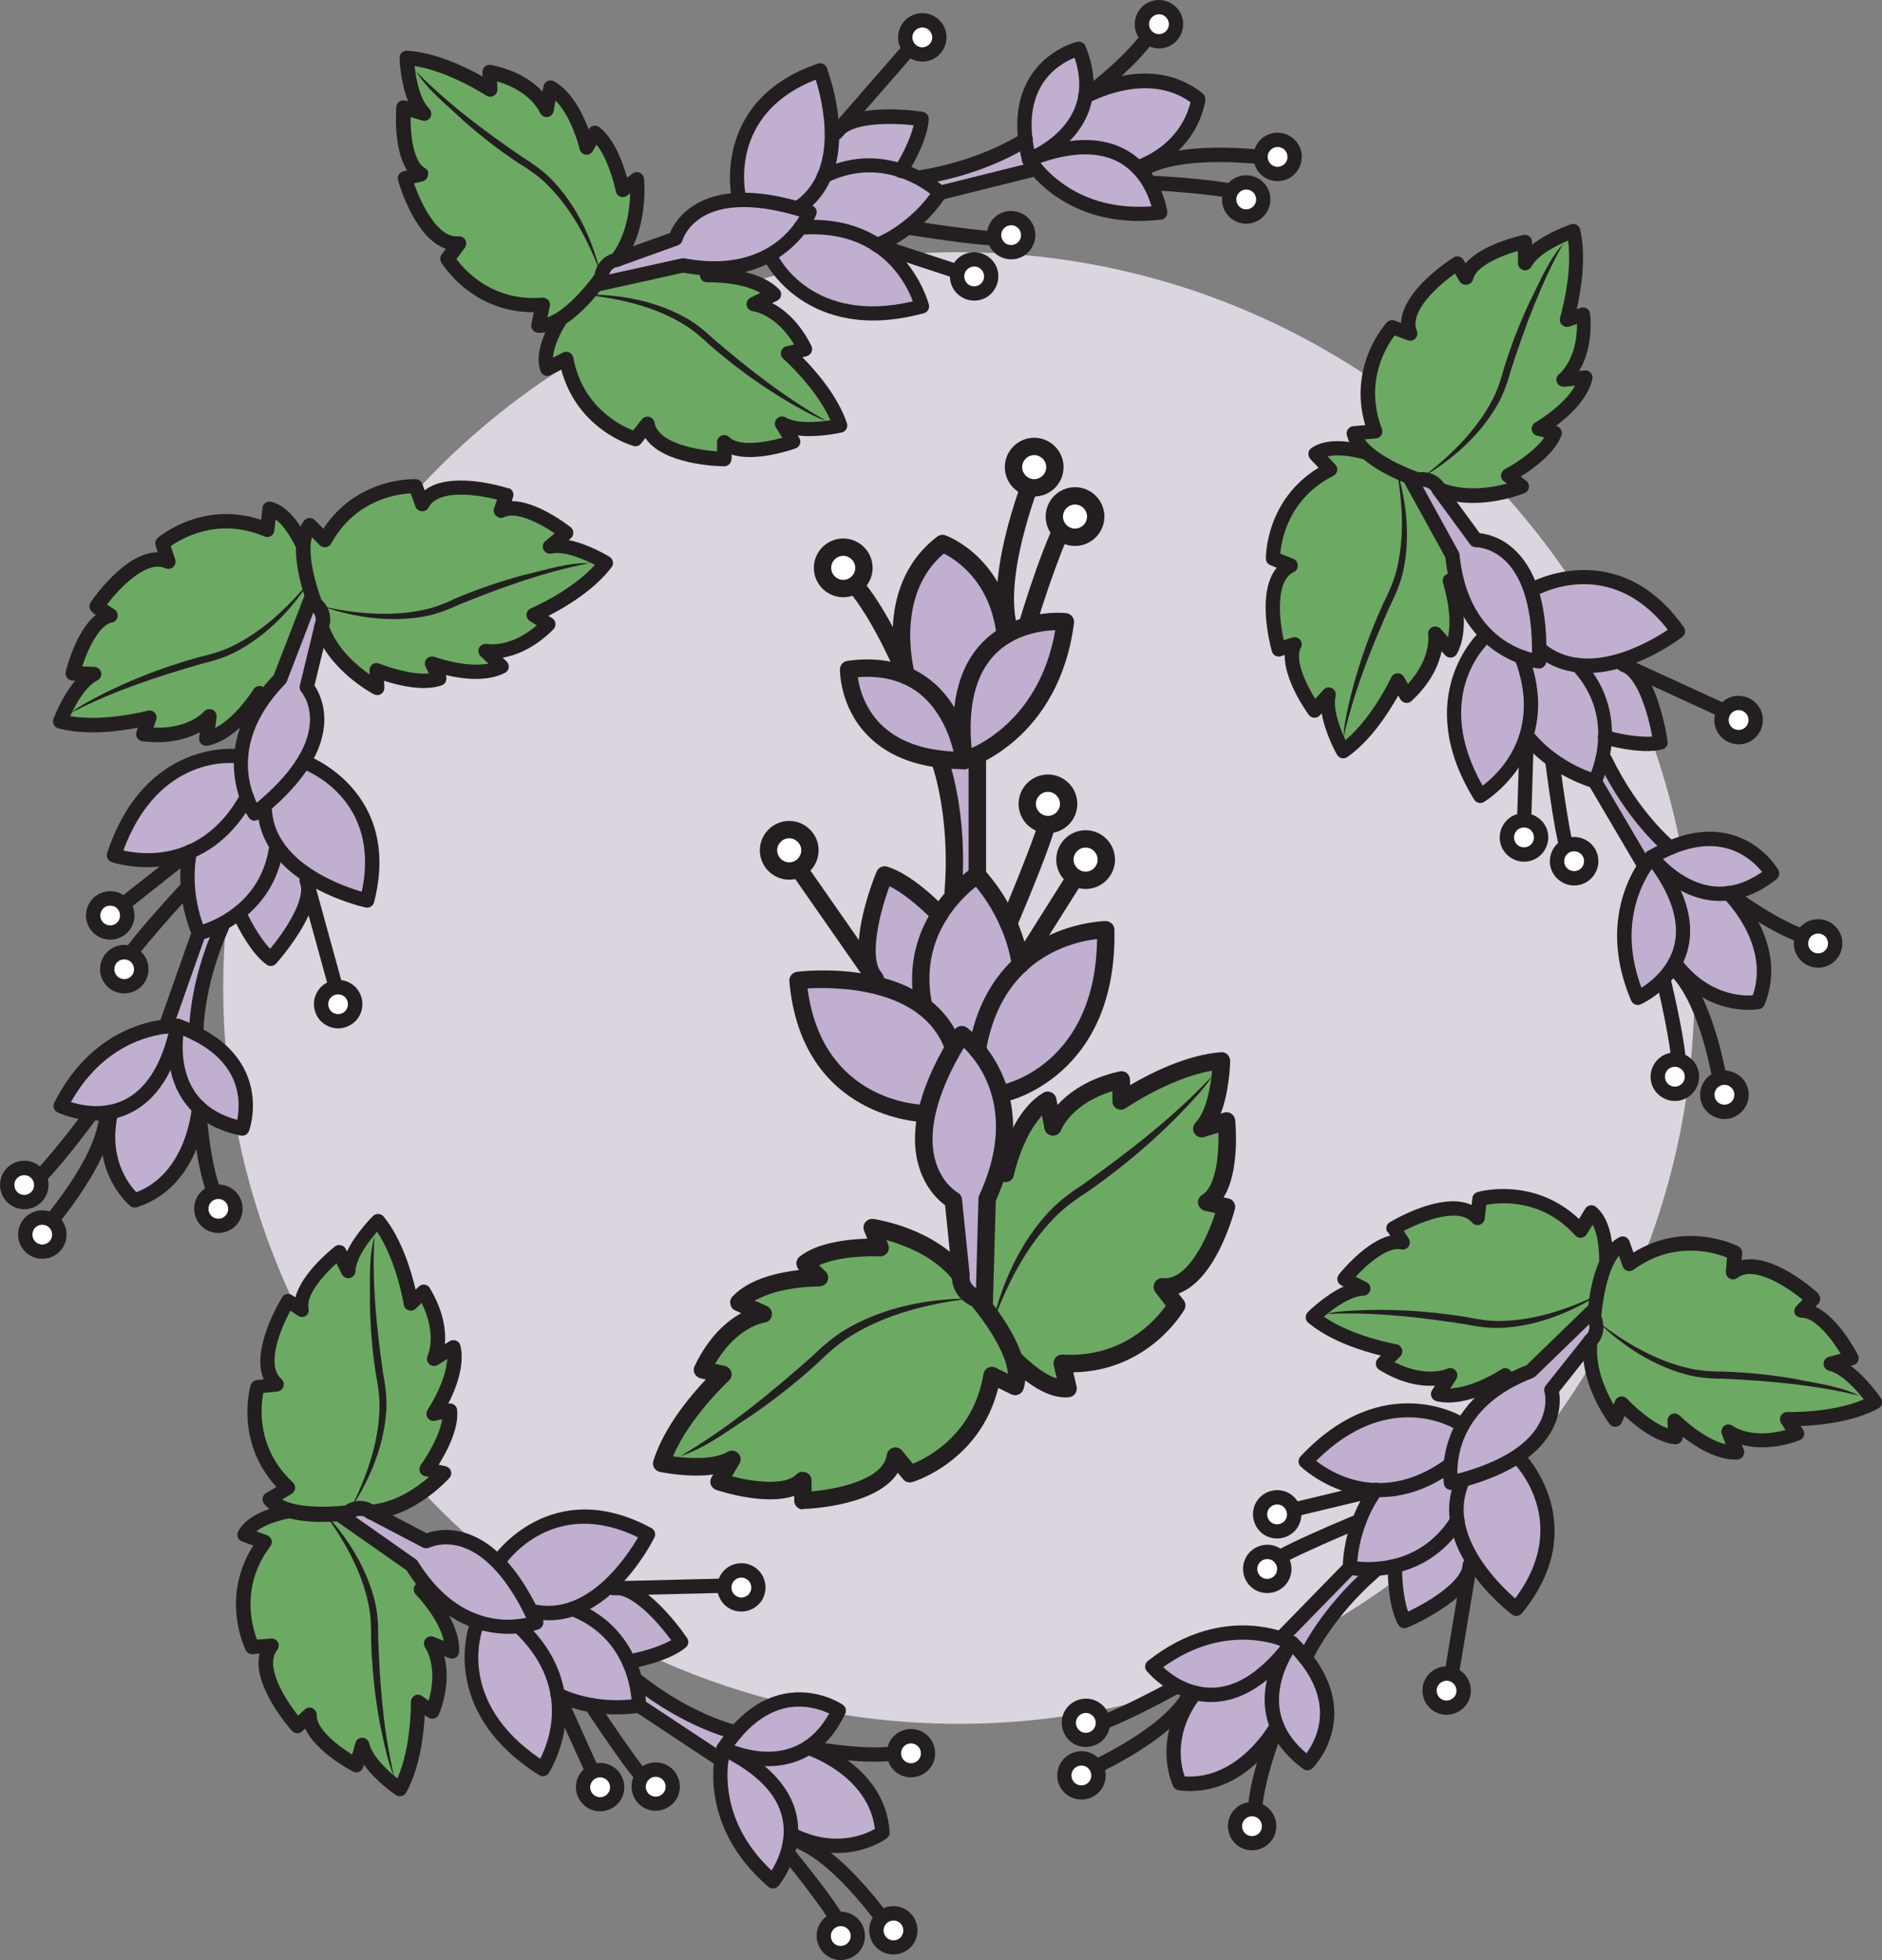 <?xml version="1.0" encoding="UTF-8"?><svg xmlns="http://www.w3.org/2000/svg" viewBox="0 0 131.37 136.79"><rect x="0" y="0" width="131.37" height="136.79" fill="#808080" stroke="none"/><defs><style>.d{fill:none;}.e{fill:#fff;}.f{fill:#c0afce;}.g{fill:#dbd5e0;}.h{fill:#231f20;}.i{fill:#6caa63;}</style></defs><g id="a"/><g id="b"><g id="c"><circle class="g" cx="66.93" cy="68.95" r="51.35"/><g><path class="f" d="M66.93,54.6l.45-.08-1.12-1.12c-.53,2.43,.22,4.81,.27,7.24h1.82c-.27-2.15-.36-4.31-.29-6.47,.02-.49-.43-.91-.91-.91-.51,0-.89,.42-.91,.91-.07,2.16,.03,4.32,.29,6.47,.06,.49,.37,.91,.91,.91,.49,0,.92-.42,.91-.91-.05-2.24-.81-4.53-.33-6.76,.16-.72-.43-1.24-1.12-1.12l-.45,.08c-.48,.08-.76,.68-.64,1.12,.14,.51,.63,.72,1.12,.64h0Z"/><g><g><path class="d" d="M73.58,78.26s.03,.02,.05,.04c-.01-.01-.03-.02-.05-.04Z"/><g><path class="i" d="M85.52,79.3c-.07-.51-.68-.91-1.16-.9-.02,0-.04,0-.07,0,.35-.85,.7-1.71,1.05-2.56,.25-.61-.25-1.33-.83-1.5-.62-.18-1.13,.14-1.41,.65-.03,0-.07-.02-.1-.02-.95-.06-1.82,.18-2.38,.71-.21,.02-.43,.04-.64,.08-.42,.08-.82,.23-1.18,.45-.17,.11-.33,.25-.49,.37-.21-.27-.54-.45-.94-.48-.98-.09-1.81,.42-2.49,1.07-.28,.27-.52,.6-.82,.84-.11,.09-.27,.19-.4,.23-.07,.02-.09,.03-.09,.03-.55-.47-1.47-.41-1.85,.27-.41,.76-.83,1.52-1.24,2.27-.06,.11-.22,.31-.29,.46-.33-.07-.78,.04-1.04,.19-.73,.42-.93,1.43-1.2,2.16-.1,.26-.21,.53-.31,.81,.34,1.58,.09,3.23,.23,4.83,.03,.33-.3,.61-.61,.61-.08,0-.16-.02-.23-.05,.13,.23,.27,.46,.44,.67,.54,.71,1.26,1.28,1.78,2,.56,.77,.93,1.63,1.59,2.33,.61,.66,1.38,1.19,2.2,1.54,.51,.22,1.2,.03,1.32-.6,.06-.36,.06-.71,0-1.07,.14,.06,.28,.1,.45,.11,2.63,.14,5.04-1.08,6.64-3.13,.35-.45,.15-1.23-.29-1.57,.11-.13,.26-.23,.39-.32,.56-.4,1.13-.74,1.61-1.24,.92-.96,1.56-2.17,1.79-3.48,.08-.44-.06-.98-.4-1.29,.85-1.3,1.17-2.87,.95-4.46Z"/><path class="i" d="M73.58,78.26s.03,.02,.05,.04c-.01-.01-.03-.02-.05-.04Z"/></g></g><path class="h" d="M69.25,92.48c.67-2.91,1.95-5.78,4.03-7.98,.69-.73,1.57-1.36,2.37-1.88,3.1-2.22,6.18-4.59,8.81-7.37l.11-.15,.08-.17c-.17,.47-.53,.85-.84,1.24-2.31,2.63-4.96,4.94-7.82,6.95-.86,.55-1.62,1.09-2.31,1.78-2.08,2.1-3.44,4.82-4.44,7.58h0Z"/><path class="h" d="M85.75,83.64l-.34-.08c1.12-1.78,.85-4.97,.81-5.39-.02-.18-.12-.35-.27-.45-.15-.1-.34-.13-.52-.07l-.22,.07c.62-1.62,.66-3.57,.66-3.68,0-.17-.07-.33-.19-.45-.12-.12-.3-.17-.46-.16-2.44,.19-4.99,1.51-6.34,2.3v-.36c0-.19-.08-.36-.22-.48-.14-.12-.33-.16-.51-.12-2.25,.5-3.57,1.51-4.33,2.34l-.09-.45c-.04-.19-.17-.35-.35-.43-.18-.08-.39-.07-.55,.03-1.49,.87-2.38,2.8-2.84,4.13v-.02c-.1-.15-.25-.25-.42-.29-.17-.03-.35,.01-.48,.12-.92,.72-1.53,2.03-1.93,3.16,.13,.07,.23,.18,.28,.32,.22,.64,.32,1.29,.36,1.95,.14-.81,.66-2.82,1.54-3.97l.32,.54c.13,.21,.37,.33,.62,.29,.25-.04,.44-.23,.49-.47,0-.03,.59-2.71,1.96-4.15l.18,.9c.05,.26,.27,.46,.54,.48,.27,.03,.52-.14,.62-.39,.03-.08,.75-1.84,3.58-2.71v.68c-.01,.23,.11,.44,.31,.54,.2,.11,.44,.09,.63-.04,.03-.02,3.08-2.11,6.02-2.61-.1,1.11-.4,2.84-1.16,3.63-.19,.2-.23,.51-.08,.74,.15,.24,.44,.34,.7,.26l.98-.31c.05,1.63-.2,3.79-1.13,4.34-.21,.13-.33,.37-.29,.61s.22,.44,.46,.5l.74,.17c-.56,1.72-1.92,4.7-3.65,4.54-.25-.02-.47,.1-.58,.32-.11,.21-.09,.47,.05,.66l.73,.94c-.69,.97-2.99,3.67-7.2,3.41-.19-.01-.38,.07-.5,.21-.12,.15-.17,.34-.13,.53l.22,.93c-1.51-.47-3.31-2.53-4.04-3.52-.25-1.13-1.01-1.62-1.56-1.77-.27-.36-.49-.74-.68-1.13-.08,.03-.16,.06-.24,.06-.35,0-.58-.28-.61-.61-.01-.13-.01-.25-.02-.38-.25-.01-.52-.18-.56-.43-.02-.1-.03-.19-.04-.29-.09,.1-.2,.16-.32,.19,.28,1.18,.79,2.45,1.68,3.54,.1,.12,.26,.2,.41,.22,.11,.01,.64,.12,.79,.96,.02,.09,.05,.18,.1,.25,.32,.44,3.11,4.23,5.69,4.23,.08,0,.16,0,.25-.01,.17-.02,.33-.11,.43-.25,.1-.14,.14-.32,.1-.49l-.23-1c5.22-.08,7.64-4.18,7.75-4.37,.12-.21,.1-.48-.05-.67l-.36-.46c2.54-.91,3.79-5.32,3.94-5.89,.04-.16,.02-.33-.07-.47-.08-.14-.22-.24-.38-.28Z"/></g><g><path class="f" d="M64.88,49.35c.36,.51,.87,.81,1.51,.72,.56-.07,1.15-.5,1.26-1.09,.1-.49,.2-.98,.34-1.46,.07-.24,.15-.48,.24-.71,.02-.05,.04-.1,.05-.13,.05-.1,.1-.21,.15-.31,.11-.22,.26-.41,.38-.62v-.02l.04-.03c.09-.1,.17-.2,.27-.29,.18-.17,.38-.31,.56-.48,.38-.35,.58-.86,.59-1.37,.08-2.39-1.67-4.44-3.76-5.31-.47-.2-1.04,0-1.43,.36-.42,.08-.8,.31-1,.71-.8,1.62-1.04,3.38-1.06,5.17-.01,.92-.1,1.92,.38,2.74,.43,.73,.98,1.42,1.47,2.12Z"/><path class="f" d="M74.68,65.39c-.6,.47-1.76,.4-2.48,.63-.3,.1-.58,.22-.86,.35-.48-1.41-1.17-2.74-2.04-3.95-.52-.72-1.7-1.12-2.38-.31-.39,.46-.77,.92-1.16,1.37-.03,.03-.05,.06-.07,.08-.07-.04-.14-.07-.17-.1-.32-.25-.69-.4-1.07-.42-.35-.39-.69-.78-1.04-1.15-1.18-1.27-2.99,.27-2.47,1.63-.23,.24-.39,.57-.42,.96-.14,1.42-.08,2.86,.17,4.27-1.09-.22-2.18-.42-3.28-.58-.62-.09-1.19,0-1.59,.54-.34,.45-.48,1.19-.12,1.68,.36,.5,.68,1.01,.97,1.55-.03,.28,0,.58,.16,.88,.16,.32,.34,.62,.53,.92,.61,1.01,1.31,1.96,2.26,2.69,1.29,.99,3.25,1.66,4.87,1.36,.08-.01,.15-.04,.22-.07-.13,.48-.22,.97-.27,1.48-.19,1.82,.4,3.92,2.08,4.74-.28,2.08-.02,4.18,.72,6.15,.09,.23,.18,.46,.27,.69,.13,.3,.57,.37,.83,.22,.02,0,.02-.02,.04-.04,.25-.07,.46-.28,.47-.58,.04-1.07-.1-2.14-.31-3.19,.14-.68,.19-1.37,.13-2.06-.03-.28-.06-.6-.12-.91v-.03c.01-.09,.01-.18,0-.27,.34-.27,.55-.68,.61-1.1,.6-.9,.82-2.26,.94-3.19,.16-1.25,.12-2.51-.12-3.74,.18,.02,.37,.01,.55-.05,3.93-1.43,6.68-5.17,6.72-9.38,.01-1.44-1.61-1.84-2.59-1.07Z"/></g><g><path class="d" d="M52.92,91.67s.01,.03,.02,.05c-.01-.02-.02-.04-.02-.05Z"/><path class="i" d="M70.67,95.18c-.16-.88-.5-1.75-1.01-2.49-.54-.8-1.29-1.35-1.92-2.07-.59-.67-.98-1.5-1.55-2.19-.63-.76-1.48-1.32-2.29-1.86-.31-.21-.64-.16-.91,.01-.11-.08-.23-.16-.34-.24-.4-.29-1.01-.07-1.24,.33-.11,.2-.14,.4-.11,.59-.61-.13-1.29,.03-1.92,.11-.77,.1-1.8,.07-2.37,.69-.2,.22-.42,.64-.42,.97-.16,.03-.39,.14-.51,.18-.83,.23-1.66,.47-2.49,.7-.75,.21-1.01,1.1-.67,1.74,0,0-.01,.02-.05,.08-.07,.12-.2,.25-.31,.34-.3,.25-.68,.4-1,.61-.79,.52-1.47,1.22-1.6,2.19-.05,.39,.05,.75,.26,1.02-.16,.13-.33,.25-.47,.39-.3,.3-.54,.66-.71,1.05-.09,.2-.15,.4-.22,.61-.64,.43-1.06,1.22-1.22,2.16,0,.03,0,.07,0,.1-.56,.16-.98,.59-.95,1.23,.03,.6,.63,1.25,1.28,1.14,.91-.15,1.82-.3,2.73-.45,0,.02,0,.04-.01,.07-.12,.47,.15,1.15,.62,1.33,1.5,.56,3.11,.6,4.56,.07,.23,.4,.72,.65,1.17,.68,1.33,.06,2.65-.29,3.79-.97,.59-.36,1.06-.84,1.57-1.29,.12-.11,.25-.23,.4-.31,.24,.51,.95,.87,1.47,.63,2.36-1.1,4.09-3.17,4.53-5.77,.03-.17,.02-.32,0-.47,.33,.13,.68,.21,1.04,.23,.64,.03,.98-.6,.88-1.15Zm-17.73-3.46s-.02-.04-.02-.05c0,.02,.01,.04,.02,.05Z"/></g><g><path class="f" d="M67.3,53.07s6.05-1.82,7.06-9.68c0,0-8.47-.91-7.06,9.68Z"/><path class="h" d="M67.3,53.68c-.12,0-.23-.03-.33-.1-.15-.1-.25-.25-.27-.43-.5-3.73,.14-6.54,1.89-8.33,2.32-2.38,5.69-2.05,5.84-2.03,.16,.02,.31,.1,.41,.23,.1,.13,.15,.29,.13,.45-1.05,8.16-7.22,10.11-7.49,10.19-.06,.02-.12,.03-.17,.03Zm6.36-9.7c-.97,.03-2.85,.29-4.21,1.69-1.35,1.4-1.9,3.59-1.63,6.54,1.49-.69,4.91-2.84,5.84-8.23Z"/></g><g><path class="f" d="M59.23,46.72s-.1,6.35,8.07,6.35c0,0-.81-7.36-8.07-6.35Z"/><path class="h" d="M67.3,53.68c-2.94,0-5.2-.79-6.72-2.34-1.97-2-1.95-4.53-1.95-4.63,0-.3,.23-.55,.52-.59,2.3-.32,4.23,.12,5.75,1.3,2.59,2.01,2.99,5.44,3,5.59,.02,.17-.04,.34-.15,.47-.12,.13-.28,.2-.45,.2Zm-7.42-6.42c.1,.74,.45,2.11,1.57,3.25,1.17,1.18,2.88,1.83,5.11,1.94-.24-1.01-.88-2.88-2.42-4.08-1.13-.87-2.55-1.24-4.26-1.11Z"/></g><path class="h" d="M63.26,47.76c-.24,0-.46-.14-.56-.38-.02-.04-1.7-4.1-3.53-6.22-.22-.25-.19-.64,.06-.86,.25-.22,.64-.19,.86,.06,.82,.95,1.6,2.22,2.23,3.4,.1-2.04,.77-4.53,3.1-6.31,.16-.13,.38-.16,.58-.09,.17,.06,4.19,1.58,4.78,6.9,.04,.33-.2,.63-.54,.67-.32,.04-.63-.2-.67-.54-.42-3.8-2.83-5.33-3.69-5.76-3.5,2.98-2.05,8.28-2.03,8.34,.09,.31-.08,.63-.39,.74-.07,.02-.13,.03-.2,.03Z"/><path class="h" d="M68.71,91.52h-.02c-.34,0-.6-.29-.59-.62l.2-7.26c0-.08,.02-.16,.06-.24,2.66-5.77,.08-9.14-1.08-10.28-1.83,3.06-2.53,5.72-2.03,7.72,.42,1.7,1.54,2.35,1.59,2.38,.17,.1,.29,.27,.31,.47l.54,5.28c.03,.33-.21,.63-.54,.67-.33,.02-.63-.21-.67-.54l-.51-4.99c-.49-.36-1.46-1.26-1.89-2.92-.65-2.51,.21-5.64,2.54-9.31,.09-.14,.23-.24,.4-.27,.16-.03,.33,0,.47,.1,.06,.04,5.61,4.14,2.02,12.09l-.2,7.14c0,.33-.28,.59-.61,.59Z"/><path class="h" d="M70.12,76.89c-.28,0-.53-.2-.59-.48-.07-.33,.14-.65,.47-.72h0c.27-.06,6.47-1.49,6.58-10.16-1.74,.2-6.66,1.32-7.76,7.82-.06,.33-.37,.55-.7,.5-.33-.06-.55-.37-.5-.7,1.49-8.77,9.46-8.87,9.56-8.87h0c.33,0,.6,.26,.61,.59,.21,10.27-7.46,11.99-7.54,12-.04,0-.08,.01-.12,.01Z"/><path class="h" d="M64.48,78.31h0c-.09,0-8.53-.22-9.38-9.83-.03-.33,.2-.61,.53-.66,.38-.05,9.29-1.1,11.49,5.04,.11,.32-.05,.66-.37,.78-.32,.11-.66-.05-.78-.37-1.58-4.39-7.66-4.4-9.6-4.29,1.03,7.91,7.83,8.11,8.12,8.12,.33,0,.6,.28,.6,.62,0,.33-.27,.6-.61,.6Z"/><path class="h" d="M64.48,70.87c-.28,0-.53-.19-.59-.48-1.37-6.36,3.95-9.81,4-9.85,.25-.16,.58-.11,.77,.11,1.68,1.86,2.47,3.78,2.85,5.07l3.14-4.98c.18-.28,.55-.37,.84-.19,.28,.18,.37,.55,.19,.84l-3.94,6.25c-.14,.22-.4,.33-.66,.27-.25-.06-.44-.28-.46-.54,0-.03-.28-2.79-2.5-5.49-1.13,.89-4.03,3.68-3.04,8.26,.07,.33-.14,.65-.46,.72-.04,0-.09,.01-.13,.01Z"/><path class="h" d="M61.12,68.94c-.17,0-.33-.07-.45-.2-.12-.14-.23-.29-.32-.45l-5.15-7.39c-.19-.27-.12-.65,.15-.84s.65-.12,.84,.15l3.76,5.39c.17-2.12,1.08-4.39,1.24-4.77,.12-.29,.43-.44,.73-.35,1.85,.54,4.01,2.84,4.1,2.93,.23,.24,.22,.63-.03,.86-.24,.23-.63,.22-.86-.03-.49-.52-1.86-1.82-3.04-2.39-.69,1.86-1.33,4.59-.72,5.8l.24,.35c.18,.26,.13,.62-.12,.82-.11,.09-.25,.13-.38,.13Z"/><path class="h" d="M70.4,65.05c-.08,0-.16-.02-.24-.05-.31-.13-.45-.49-.32-.8,1.28-3.03,2.63-6.47,2.7-7.04-.02-.31,.19-.59,.51-.64,.33-.06,.64,.17,.7,.5,.03,.19,.13,.78-2.78,7.66-.1,.23-.32,.37-.56,.37Zm2.15-7.83h0Z"/><path class="h" d="M71.78,43.98c-.06,0-.12,0-.18-.03-.32-.1-.5-.44-.4-.76,.7-2.3,2.47-7.74,3.64-8.48,.28-.18,.66-.1,.84,.19,.18,.28,.1,.66-.19,.84-.59,.42-2.08,4.38-3.13,7.82-.08,.26-.32,.43-.58,.43Z"/><path class="h" d="M70.4,44.37c-.27,0-.52-.18-.59-.46-1.07-4.22,1.88-11.25,2.01-11.55,.13-.31,.49-.45,.79-.32,.31,.13,.45,.49,.32,.79-.03,.07-2.92,6.95-1.95,10.77,.08,.32-.11,.65-.44,.74-.05,.01-.1,.02-.15,.02Z"/><path class="h" d="M66.54,62.86s-.03,0-.05,0c-.33-.03-.58-.32-.56-.65,.44-5.35-.91-8.98-.93-9.02-.12-.31,.04-.66,.35-.78,.31-.12,.66,.04,.78,.35,.06,.16,1.47,3.93,1,9.55-.03,.32-.29,.56-.6,.56Z"/><path class="h" d="M68.22,61.67c-.34,0-.61-.27-.61-.61v-8.37c0-.34,.27-.61,.61-.61s.61,.27,.61,.61v8.37c0,.34-.27,.61-.61,.61Z"/><g><circle class="e" cx="72.19" cy="32.6" r="1.45"/><path class="h" d="M72.19,34.65c-1.13,0-2.05-.92-2.05-2.05s.92-2.05,2.05-2.05,2.05,.92,2.05,2.05-.92,2.05-2.05,2.05Zm0-2.89c-.46,0-.84,.38-.84,.84s.38,.84,.84,.84,.84-.38,.84-.84-.38-.84-.84-.84Z"/></g><g><circle class="e" cx="75.04" cy="36.05" r="1.45"/><path class="h" d="M75.04,38.1c-1.13,0-2.05-.92-2.05-2.05s.92-2.05,2.05-2.05,2.05,.92,2.05,2.05-.92,2.05-2.05,2.05Zm0-2.89c-.46,0-.84,.38-.84,.84s.38,.84,.84,.84,.84-.38,.84-.84-.38-.84-.84-.84Z"/></g><g><circle class="e" cx="58.86" cy="39.63" r="1.45"/><path class="h" d="M58.86,41.68c-1.13,0-2.05-.92-2.05-2.05s.92-2.05,2.05-2.05,2.05,.92,2.05,2.05-.92,2.05-2.05,2.05Zm0-2.89c-.46,0-.84,.38-.84,.84s.38,.84,.84,.84,.84-.38,.84-.84-.38-.84-.84-.84Z"/></g><g><circle class="e" cx="55.09" cy="59.34" r="1.45"/><path class="h" d="M55.09,61.39c-1.13,0-2.05-.92-2.05-2.05s.92-2.05,2.05-2.05,2.05,.92,2.05,2.05-.92,2.05-2.05,2.05Zm0-2.89c-.46,0-.84,.38-.84,.84s.38,.84,.84,.84,.84-.38,.84-.84-.38-.84-.84-.84Z"/></g><g><circle class="e" cx="73.15" cy="56.1" r="1.45"/><path class="h" d="M73.15,58.15c-1.13,0-2.05-.92-2.05-2.05s.92-2.05,2.05-2.05,2.05,.92,2.05,2.05-.92,2.05-2.05,2.05Zm0-2.89c-.46,0-.84,.38-.84,.84s.38,.84,.84,.84,.84-.38,.84-.84-.38-.84-.84-.84Z"/></g><g><circle class="e" cx="75.78" cy="59.99" r="1.45"/><path class="h" d="M75.78,62.04c-1.13,0-2.05-.92-2.05-2.05s.92-2.05,2.05-2.05,2.05,.92,2.05,2.05-.92,2.05-2.05,2.05Zm0-2.89c-.46,0-.84,.38-.84,.84s.38,.84,.84,.84,.84-.38,.84-.84-.38-.84-.84-.84Z"/></g><path class="h" d="M67.74,90.62c-2.91,.35-5.87,1.07-8.38,2.63-.83,.52-1.53,1.13-2.26,1.85-1.48,1.35-3.05,2.59-4.7,3.72-1.66,1.06-3.3,2.36-5.21,2.89l.18-.04,.17-.08c3.29-1.94,6.3-4.41,9.15-6.94,.69-.67,1.5-1.38,2.37-1.89,2.61-1.53,5.7-2.14,8.68-2.14h0Z"/><path class="h" d="M56.05,105.34c-.16,0-.31-.06-.42-.17-.12-.11-.19-.27-.19-.43v-.35c-1.98,.69-5.03-.28-5.44-.41-.17-.06-.31-.19-.38-.36-.06-.17-.05-.36,.05-.52l.12-.2c-1.72,.24-3.62-.16-3.73-.18-.17-.04-.31-.14-.4-.29s-.11-.32-.05-.49c.73-2.33,2.58-4.53,3.66-5.67l-.36-.08c-.18-.04-.33-.16-.42-.33s-.08-.36,0-.53c.99-2.08,2.27-3.15,3.25-3.69l-.42-.19c-.18-.08-.31-.24-.34-.44-.04-.19,.02-.39,.15-.53,1.18-1.26,3.26-1.69,4.66-1.85h-.01c-.13-.13-.19-.3-.19-.48s.09-.34,.22-.45c1.25-1.01,3.47-1.22,4.73-1.26l-.22-.54c-.08-.2-.05-.43,.08-.6,.13-.17,.35-.26,.56-.23,.18,.02,4.33,.63,6.59,3.56,.1,.13,.14,.3,.12,.46,0,.09-.03,.64,.77,.97,.09,.03,.16,.09,.22,.16,.37,.42,3.62,4.2,2.78,6.73-.06,.17-.18,.3-.34,.37s-.34,.06-.5-.01l-.92-.45c-1.25,5.07-5.79,6.51-5.99,6.57-.23,.07-.49,0-.65-.2l-.37-.45c-1.45,2.28-6.03,2.51-6.62,2.53h-.02Zm0-2.62c.08,0,.15,.01,.22,.04,.23,.09,.38,.31,.38,.56v.76c1.8-.16,5-.81,5.25-2.55,.03-.24,.21-.43,.44-.5,.23-.06,.48,.01,.63,.2l.75,.92c1.1-.45,4.24-2.1,4.93-6.26,.03-.19,.15-.35,.32-.44,.17-.09,.37-.09,.54,0l.85,.42c-.13-1.59-1.77-3.83-2.53-4.72-1.05-.49-1.35-1.35-1.38-1.92-1.31-1.58-3.34-2.35-4.58-2.69l.13,.31c.08,.19,.05,.41-.07,.58-.12,.17-.33,.26-.53,.25-.81-.04-2.91,.01-4.23,.62l.45,.43c.18,.17,.24,.44,.14,.67-.09,.23-.31,.36-.57,.38-.03,0-2.78-.03-4.49,.99l.83,.38c.25,.11,.39,.37,.35,.64s-.25,.48-.52,.51c-.08,.01-1.96,.32-3.44,2.88l.67,.14c.22,.05,.4,.22,.46,.43s0,.45-.18,.61c-.03,.03-2.75,2.54-3.89,5.28,1.11,.15,2.86,.24,3.8-.32,.24-.14,.54-.11,.74,.09,.2,.2,.24,.5,.09,.74l-.52,.88c1.58,.41,3.74,.65,4.49-.13,.12-.12,.28-.19,.44-.19Z"/></g><g><path class="f" d="M114.92,58.57l-.29,.24,1.26,.33c-.64-1.95-2.16-3.33-3.21-5.04l-1.29,.76c1.09,1.41,2.06,2.91,2.91,4.48,.19,.36,.69,.47,1.03,.27,.36-.21,.46-.67,.27-1.03-.85-1.57-1.82-3.06-2.91-4.48-.25-.32-.65-.49-1.03-.27-.34,.2-.48,.68-.27,1.03,.97,1.57,2.47,2.88,3.06,4.66,.19,.58,.82,.7,1.26,.33l.29-.24c.31-.26,.25-.8-.02-1.06-.32-.31-.75-.25-1.06,.02h0Z"/><g><g><path class="d" d="M100.31,44.53s-.03,0-.05,0c.02,0,.03,0,.05,0Z"/><g><path class="i" d="M91.39,48.77c.26,.33,.86,.37,1.2,.16,.02,0,.03-.02,.05-.03,.11,.75,.22,1.51,.33,2.26,.08,.53,.73,.85,1.22,.72,.51-.13,.75-.57,.73-1.05,.03-.01,.06-.02,.08-.03,.7-.36,1.21-.89,1.4-1.5,.15-.1,.29-.2,.42-.32,.26-.23,.49-.5,.65-.82,.08-.15,.13-.31,.19-.47,.26,.1,.57,.09,.87-.05,.73-.35,1.11-1.05,1.32-1.8,.09-.31,.12-.64,.23-.94,.04-.11,.11-.24,.19-.33,.04-.04,.06-.06,.05-.06,.59,.1,1.22-.32,1.2-.96-.02-.71-.04-1.42-.07-2.14,0-.11,.03-.31,.01-.45,.26-.08,.54-.36,.66-.57,.35-.6,.06-1.4-.05-2.03-.04-.23-.07-.47-.12-.7-.9-.98-1.41-2.26-2.18-3.34-.16-.22-.04-.56,.18-.69,.06-.03,.12-.05,.18-.06-.19-.11-.39-.21-.59-.3-.68-.28-1.43-.39-2.1-.68-.72-.31-1.34-.77-2.11-.99-.71-.21-1.47-.27-2.21-.17-.46,.06-.87,.48-.69,.98,.1,.28,.26,.53,.44,.76-.12,.01-.24,.04-.37,.11-1.93,1-3.13,2.87-3.41,5-.06,.47,.4,.94,.86,1-.02,.14-.09,.27-.14,.39-.23,.52-.49,1-.63,1.56-.25,1.06-.2,2.19,.18,3.22,.13,.35,.45,.67,.82,.75-.06,1.28,.37,2.53,1.18,3.57Z"/><path class="i" d="M100.31,44.53s-.03,0-.05,0c.02,0,.03,0,.05,0Z"/></g></g><path class="h" d="M97.45,32.61c.74,2.34,1.03,4.93,.47,7.36-.19,.81-.55,1.62-.9,2.33-1.28,2.87-2.47,5.85-3.18,8.92l-.02,.15v.15c-.06-.41,.03-.82,.09-1.23,.54-2.83,1.46-5.58,2.66-8.21,.38-.75,.69-1.45,.9-2.23,.6-2.36,.43-4.86-.01-7.24h0Z"/><path class="h" d="M89.41,45.79l.27-.08c-.05,1.73,1.47,3.89,1.67,4.17,.09,.12,.23,.2,.38,.21,.15,0,.3-.05,.4-.17l.13-.14c.24,1.41,1.02,2.81,1.07,2.89,.07,.12,.19,.21,.32,.24,.14,.03,.29,0,.4-.08,1.65-1.15,2.92-3.16,3.55-4.29l.15,.26c.08,.13,.21,.22,.36,.25,.15,.02,.31-.02,.42-.13,1.39-1.29,1.91-2.56,2.1-3.47l.25,.28c.11,.12,.27,.18,.43,.16,.16-.02,.3-.11,.38-.25,.69-1.24,.52-2.99,.29-4.12h.01c.13,.08,.28,.09,.41,.04,.13-.05,.24-.15,.29-.29,.35-.89,.24-2.08,.05-3.05-.12,0-.24-.03-.34-.11-.42-.36-.76-.79-1.07-1.24,.23,.63,.71,2.28,.56,3.47l-.45-.25c-.18-.1-.4-.08-.56,.05-.16,.13-.22,.35-.15,.54,0,.03,.71,2.18,.34,3.77l-.51-.56c-.15-.17-.39-.21-.59-.12-.2,.09-.31,.31-.28,.53,.01,.07,.23,1.62-1.41,3.43l-.28-.49c-.09-.16-.27-.26-.46-.25-.19,0-.35,.12-.43,.29-.01,.03-1.31,2.79-3.19,4.37-.39-.83-.9-2.19-.69-3.06,.05-.22-.05-.45-.25-.56-.2-.11-.45-.06-.6,.11l-.57,.63c-.72-1.14-1.44-2.78-1.01-3.56,.1-.18,.08-.4-.05-.56s-.34-.22-.54-.16l-.6,.19c-.32-1.46-.6-4.14,.7-4.76,.18-.09,.29-.27,.28-.47,0-.2-.13-.37-.31-.45l-.91-.36c.08-.98,.59-3.86,3.7-5.43,.14-.07,.24-.21,.27-.36,.03-.16-.02-.31-.13-.43l-.54-.57c1.27-.3,3.41,.42,4.34,.82,.65,.7,1.4,.73,1.85,.61,.34,.14,.66,.32,.96,.52,.04-.06,.09-.11,.15-.14,.25-.15,.53-.04,.69,.18,.06,.08,.12,.17,.17,.26,.18-.1,.44-.09,.58,.07,.05,.06,.1,.13,.15,.19,.02-.11,.08-.2,.15-.27-.69-.72-1.59-1.42-2.68-1.81-.12-.04-.27-.03-.38,.02-.08,.04-.51,.18-.96-.36-.05-.06-.11-.1-.18-.14-.41-.18-3.98-1.71-5.81-.63-.06,.03-.12,.07-.17,.11-.12,.08-.19,.22-.2,.36-.01,.14,.04,.29,.13,.39l.58,.61c-3.68,2.24-3.68,6.17-3.68,6.34,0,.2,.13,.38,.31,.46l.45,.18c-1.43,1.71-.47,5.37-.34,5.83,.04,.13,.12,.24,.24,.31,.12,.06,.26,.08,.39,.04Z"/></g><g><path class="f" d="M118.57,61.44c-.47-.21-.96-.21-1.38,.12-.36,.28-.61,.84-.44,1.3,.14,.39,.26,.78,.36,1.18,.05,.2,.09,.4,.13,.6,0,.04,.01,.08,.02,.12,0,.09,.02,.19,.02,.28,0,.2-.01,.4,0,.6v.06c-.03,.11-.05,.21-.08,.32-.05,.2-.14,.38-.2,.58-.12,.41-.05,.85,.15,1.22,.94,1.73,3.04,2.46,4.89,2.2,.42-.06,.74-.43,.87-.85,.26-.23,.44-.56,.42-.92-.11-1.49-.68-2.84-1.41-4.12-.37-.66-.73-1.4-1.42-1.79-.61-.34-1.29-.6-1.93-.89Z"/><path class="f" d="M104.91,54.14c.23-.59,1.08-1.01,1.5-1.48,.17-.19,.32-.4,.46-.6,.93,.8,1.98,1.46,3.1,1.96,.67,.3,1.67,.09,1.82-.78,.08-.49,.16-.97,.25-1.46,0-.03,.01-.06,.02-.09,.06,0,.13,0,.16,0,.33,.04,.66,0,.93-.14,.41,.13,.82,.26,1.22,.38,1.37,.41,2.01-1.44,1.07-2.19,.06-.27,.04-.56-.1-.86-.5-1.07-1.14-2.07-1.9-2.97,.87-.3,1.73-.61,2.58-.96,.48-.19,.85-.51,.91-1.05,.05-.46-.16-1.05-.62-1.25-.47-.2-.91-.44-1.33-.7-.09-.21-.25-.41-.48-.56-.24-.16-.5-.3-.76-.43-.86-.46-1.75-.85-2.73-.97-1.33-.16-3,.17-4.03,1.07-.05,.04-.09,.09-.13,.14-.11-.39-.25-.78-.42-1.16-.63-1.37-1.92-2.62-3.46-2.5-.67-1.59-1.73-2.98-3.08-4.07-.16-.13-.32-.25-.48-.38-.22-.16-.56-.02-.68,.19,0,.01,0,.03-.01,.04-.15,.15-.21,.39-.09,.61,.42,.78,.97,1.48,1.56,2.14,.18,.54,.44,1.06,.77,1.52,.14,.19,.29,.4,.46,.59v.02c.04,.07,.08,.13,.12,.19-.13,.33-.11,.71,.02,1.04-.05,.89,.36,1.95,.66,2.66,.41,.95,.97,1.83,1.64,2.61-.14,.06-.27,.14-.37,.27-2.2,2.66-2.59,6.47-.86,9.48,.59,1.03,1.91,.63,2.29-.32Z"/></g><g><path class="d" d="M109.4,26.36s-.02-.02-.04-.03c.01,0,.03,.02,.04,.03Z"/><path class="i" d="M95.32,31.28c.48,.56,1.09,1.03,1.75,1.35,.72,.34,1.48,.42,2.23,.67,.7,.23,1.32,.66,2.02,.9,.77,.28,1.6,.32,2.41,.37,.31,.02,.53-.16,.64-.39,.11,0,.23,.01,.34,.03,.4,.04,.75-.38,.75-.75,0-.19-.07-.34-.17-.46,.49-.16,.91-.56,1.32-.88,.5-.39,1.25-.8,1.4-1.48,.05-.24,.03-.63-.11-.87,.1-.09,.21-.26,.29-.34,.49-.51,.99-1.03,1.48-1.54,.44-.46,.26-1.2-.25-1.52,0,0,0-.02,0-.08,0-.11,.04-.26,.08-.37,.11-.3,.31-.57,.45-.85,.34-.7,.54-1.48,.22-2.22-.13-.3-.35-.51-.61-.62,.06-.16,.13-.31,.17-.48,.09-.34,.11-.69,.06-1.04-.02-.18-.06-.35-.1-.52,.27-.57,.24-1.31-.03-2.05-.01-.03-.03-.05-.04-.08,.33-.35,.45-.83,.16-1.27-.28-.42-.97-.62-1.39-.28-.59,.49-1.17,.97-1.76,1.46,0-.02-.01-.03-.02-.05-.11-.38-.58-.76-1-.69-1.3,.23-2.46,.87-3.27,1.86-.33-.19-.79-.16-1.11,0-.97,.51-1.76,1.31-2.29,2.27-.27,.5-.4,1.04-.58,1.58-.04,.13-.08,.27-.16,.39-.38-.26-1.04-.22-1.31,.17-1.22,1.77-1.58,3.96-.81,6,.05,.13,.12,.24,.2,.33-.29,.05-.57,.13-.84,.27-.47,.25-.44,.84-.14,1.19Zm14.05-4.95s.03,.02,.04,.03c-.01,0-.03-.02-.04-.03Z"/></g><g><path class="f" d="M115.3,59.81s-3.54,3.82-.98,9.83c0,0,6.4-2.89,.98-9.83Z"/><path class="h" d="M115.05,59.38c.08-.05,.18-.07,.27-.07,.15,0,.28,.08,.37,.19,1.91,2.45,2.63,4.7,2.14,6.71-.65,2.66-3.19,3.83-3.3,3.88-.12,.06-.26,.06-.39,.01-.13-.05-.23-.15-.28-.27-2.66-6.24,.91-10.2,1.07-10.37,.03-.04,.07-.07,.11-.09Zm-.47,9.55c.68-.43,1.91-1.4,2.29-2.96,.38-1.56-.15-3.35-1.57-5.33-.77,1.11-2.3,4.07-.72,8.29Z"/></g><g><path class="f" d="M123.69,60.95s-2.58-4.56-8.39-1.15c0,0,3.65,4.9,8.39,1.15Z"/><path class="h" d="M115.05,59.38c2.09-1.23,4.02-1.61,5.76-1.15,2.23,.6,3.28,2.4,3.32,2.48,.12,.21,.07,.49-.12,.64-1.5,1.19-3.06,1.68-4.63,1.48-2.68-.35-4.4-2.62-4.47-2.72-.09-.11-.12-.26-.09-.4,.03-.14,.11-.26,.24-.33Zm7.95,1.47c-.38-.48-1.2-1.31-2.47-1.65-1.32-.35-2.81-.1-4.45,.75,.59,.61,1.83,1.68,3.42,1.89,1.17,.15,2.33-.18,3.5-.99Z"/></g><path class="h" d="M120.39,61.9c.17-.1,.39-.09,.56,.03,.03,.02,2.92,2.21,5.11,2.95,.26,.09,.4,.37,.31,.63-.09,.26-.37,.4-.63,.31-.98-.33-2.06-.91-3-1.48,.78,1.49,1.34,3.55,.43,5.78-.06,.16-.21,.27-.37,.3-.15,.03-3.64,.62-6.28-2.91-.17-.22-.12-.53,.1-.7,.21-.16,.53-.12,.7,.1,1.89,2.52,4.24,2.61,5.03,2.55,1.24-3.58-2.01-6.74-2.04-6.78-.19-.18-.21-.48-.04-.69,.04-.04,.08-.08,.13-.11Z"/><path class="h" d="M98.24,33.07h.01c.24-.14,.55-.05,.68,.19l2.89,5.25c.03,.06,.05,.12,.06,.19,.52,5.21,3.76,6.53,5.06,6.86,.02-2.94-.59-5.12-1.78-6.34-1.01-1.03-2.08-1.03-2.13-1.03-.16,0-.32-.07-.41-.2l-2.59-3.53c-.16-.22-.12-.54,.11-.7,.22-.15,.54-.12,.7,.11l2.45,3.34c.5,.05,1.57,.28,2.56,1.28,1.51,1.52,2.21,4.1,2.08,7.68,0,.14-.07,.27-.17,.36-.1,.09-.24,.14-.38,.12-.06,0-5.72-.6-6.49-7.75l-2.84-5.16c-.13-.24-.05-.54,.18-.67Z"/><path class="h" d="M103.34,44.05c.2-.12,.46-.08,.62,.1,.19,.2,.17,.52-.03,.71h0c-.17,.15-3.97,3.76-.44,9.97,1.16-.87,4.18-3.72,2.25-8.8-.1-.26,.03-.54,.29-.65,.26-.1,.55,.03,.65,.29,2.6,6.86-3.03,10.26-3.1,10.3h0c-.23,.14-.54,.06-.68-.17-4.44-7.21,.3-11.64,.35-11.68,.03-.02,.05-.04,.08-.06Z"/><path class="h" d="M106.76,40.69h0c.06-.04,6.16-3.41,10.77,3.07,.16,.22,.11,.52-.1,.69-.25,.19-6.14,4.66-10.27,1.22-.21-.18-.24-.49-.06-.7,.18-.21,.49-.24,.7-.06,2.96,2.46,7.29-.07,8.62-.96-4.03-5.19-8.95-2.5-9.16-2.38-.24,.14-.55,.05-.68-.19-.13-.24-.05-.54,.18-.68Z"/><path class="h" d="M109.87,45.98c.2-.12,.46-.08,.62,.09,3.63,3.95,1.29,8.62,1.27,8.67-.11,.21-.36,.32-.59,.25-1.97-.62-3.34-1.65-4.14-2.41l-.15,4.85c0,.28-.24,.49-.51,.48-.28,0-.49-.24-.48-.51l.19-6.09c0-.22,.15-.4,.36-.46,.21-.06,.43,.01,.55,.19,.01,.02,1.36,1.87,4.07,2.86,.43-1.1,1.33-4.3-1.29-7.14-.19-.2-.17-.52,.03-.71,.03-.02,.06-.05,.09-.06Z"/><path class="h" d="M113.06,45.95c.12-.07,.26-.09,.4-.05,.14,.04,.28,.11,.41,.19l6.75,3.1c.25,.12,.36,.41,.25,.66s-.41,.36-.66,.25l-4.92-2.26c.76,1.58,1.07,3.57,1.11,3.91,.04,.25-.12,.49-.37,.55-1.54,.39-4.04-.34-4.14-.37-.26-.08-.42-.36-.34-.62,.08-.26,.36-.42,.62-.34,.56,.17,2.08,.52,3.16,.43-.29-1.61-.97-3.81-1.91-4.42l-.32-.15c-.24-.11-.35-.39-.26-.63,.04-.11,.12-.2,.21-.25Z"/><path class="h" d="M108.09,52.59c.06-.03,.12-.06,.19-.06,.27-.04,.52,.16,.56,.43,.35,2.69,.83,5.7,1.02,6.13,.14,.21,.11,.5-.09,.67-.21,.18-.53,.15-.7-.06-.1-.12-.42-.5-1.22-6.6-.03-.21,.08-.4,.24-.5Zm1.74,6.46h0Z"/><path class="h" d="M115.91,68.14s.09-.04,.14-.06c.27-.06,.54,.1,.6,.37,.46,1.93,1.48,6.53,.95,7.55-.13,.25-.43,.34-.67,.22-.25-.13-.34-.43-.22-.67,.24-.54-.35-3.99-1.04-6.86-.05-.22,.05-.44,.23-.55Z"/><path class="h" d="M116.73,67.29c.19-.11,.44-.09,.61,.08,2.52,2.55,3.36,8.78,3.39,9.05,.04,.27-.16,.53-.43,.56-.27,.04-.52-.16-.56-.43,0-.06-.83-6.16-3.11-8.47-.19-.2-.19-.51,0-.71,.03-.03,.06-.05,.1-.08Z"/><path class="h" d="M111.75,52.54s.02-.01,.04-.02c.25-.12,.55-.01,.67,.23,1.92,3.99,4.4,6,4.43,6.02,.22,.17,.25,.49,.08,.7-.17,.22-.49,.25-.7,.08-.11-.09-2.68-2.18-4.7-6.37-.11-.24-.03-.52,.2-.65Z"/><path class="h" d="M111.06,54.08c.24-.14,.54-.06,.68,.18l3.5,5.95c.14,.24,.06,.54-.18,.68s-.54,.06-.68-.18l-3.5-5.95c-.14-.24-.06-.54,.18-.68Z"/><g><circle class="e" cx="120.37" cy="76.4" r="1.19"/><path class="h" d="M119.51,74.94c.8-.47,1.84-.2,2.32,.6s.2,1.84-.6,2.32-1.84,.2-2.32-.6-.2-1.84,.6-2.32Zm1.21,2.06c.33-.19,.44-.62,.25-.95s-.62-.44-.95-.25-.44,.62-.25,.95,.62,.44,.95,.25Z"/></g><g><circle class="e" cx="116.91" cy="75.14" r="1.19"/><path class="h" d="M116.05,73.68c.8-.47,1.84-.2,2.32,.6s.2,1.84-.6,2.32-1.84,.2-2.32-.6-.2-1.84,.6-2.32Zm1.21,2.06c.33-.19,.44-.62,.25-.95s-.62-.44-.95-.25-.44,.62-.25,.95,.62,.44,.95,.25Z"/></g><g><circle class="e" cx="126.91" cy="65.84" r="1.19"/><path class="h" d="M126.05,64.38c.8-.47,1.84-.2,2.32,.6s.2,1.84-.6,2.32-1.84,.2-2.32-.6-.2-1.84,.6-2.32Zm1.21,2.06c.33-.19,.44-.62,.25-.95s-.62-.44-.95-.25-.44,.62-.25,.95,.62,.44,.95,.25Z"/></g><g><circle class="e" cx="121.36" cy="50.25" r="1.19"/><path class="h" d="M120.5,48.79c.8-.47,1.84-.2,2.32,.6s.2,1.84-.6,2.32-1.84,.2-2.32-.6-.2-1.84,.6-2.32Zm1.21,2.06c.33-.19,.44-.62,.25-.95s-.62-.44-.95-.25-.44,.62-.25,.95,.62,.44,.95,.25Z"/></g><g><circle class="e" cx="109.88" cy="60.1" r="1.19"/><path class="h" d="M109.02,58.64c.8-.47,1.84-.2,2.32,.6s.2,1.84-.6,2.32-1.84,.2-2.32-.6-.2-1.84,.6-2.32Zm1.21,2.06c.33-.19,.44-.62,.25-.95s-.62-.44-.95-.25-.44,.62-.25,.95,.62,.44,.95,.25Z"/></g><g><circle class="e" cx="106.38" cy="58.44" r="1.19"/><path class="h" d="M105.52,56.98c.8-.47,1.84-.2,2.32,.6s.2,1.84-.6,2.32-1.84,.2-2.32-.6-.2-1.84,.6-2.32Zm1.21,2.06c.33-.19,.44-.62,.25-.95s-.62-.44-.95-.25-.44,.62-.25,.95,.62,.44,.95,.25Z"/></g><path class="h" d="M99.3,33.3c1.92-1.47,3.73-3.22,4.86-5.37,.38-.72,.61-1.44,.83-2.26,.49-1.58,1.09-3.12,1.79-4.61,.74-1.45,1.36-3.06,2.5-4.23l-.11,.11-.09,.13c-1.53,2.75-2.64,5.76-3.61,8.75-.21,.77-.49,1.61-.89,2.33-1.21,2.18-3.16,3.9-5.28,5.15h0Z"/><path class="h" d="M101.47,17.96c.11-.07,.24-.09,.37-.06,.13,.03,.24,.11,.31,.23l.15,.25c1.12-1.32,3.69-1.9,4.04-1.98,.15-.03,.3,0,.42,.1,.12,.1,.19,.24,.18,.39v.19c1.12-.89,2.64-1.4,2.72-1.43,.13-.04,.28-.03,.4,.04s.21,.19,.24,.32c.45,1.96,.05,4.3-.24,5.56l.29-.09c.15-.05,.3-.03,.43,.06s.21,.22,.22,.37c.16,1.89-.3,3.18-.77,3.98l.38-.04c.16-.02,.32,.04,.43,.17,.11,.12,.15,.29,.11,.44-.32,1.39-1.61,2.57-2.54,3.26h.02c.14,.04,.26,.13,.33,.26s.08,.28,.03,.41c-.46,1.24-1.96,2.32-2.84,2.87l.38,.29c.14,.11,.22,.28,.19,.46-.02,.18-.14,.33-.3,.4-.14,.06-3.34,1.36-6.17,.22-.13-.05-.23-.15-.28-.28-.03-.07-.25-.47-.95-.37-.08,.01-.15,0-.22-.02-.44-.14-4.33-1.48-4.79-3.62-.03-.14,0-.29,.09-.4s.22-.19,.36-.2l.84-.07c-1.23-4.13,1.39-7.05,1.51-7.17,.14-.15,.35-.2,.54-.13l.45,.17c.08-2.23,3.24-4.3,3.65-4.56h.01Zm1.1,1.85c-.05,.03-.11,.05-.18,.06-.2,.03-.4-.06-.51-.24l-.32-.54c-1.21,.87-3.21,2.66-2.66,4,.08,.18,.03,.39-.1,.54-.14,.14-.35,.19-.53,.12l-.92-.34c-.59,.78-2.14,3.26-.89,6.51,.06,.15,.04,.31-.04,.45-.08,.13-.23,.22-.38,.23l-.78,.06c.76,1.07,2.86,1.99,3.77,2.3,.95-.09,1.52,.39,1.78,.79,1.59,.57,3.35,.28,4.38,0l-.22-.17c-.14-.1-.21-.27-.19-.44,.02-.17,.13-.33,.27-.4,.59-.31,2.06-1.22,2.75-2.21l-.5-.12c-.2-.05-.35-.21-.38-.42-.03-.2,.07-.38,.25-.51,.02-.01,1.99-1.14,2.78-2.57l-.75,.08c-.22,.02-.43-.1-.52-.31s-.02-.44,.16-.58c.05-.04,1.26-1.05,1.24-3.49l-.54,.18c-.18,.06-.37,.01-.51-.12s-.18-.33-.13-.5c0-.03,.89-2.95,.56-5.38-.85,.35-2.13,1.02-2.56,1.81-.11,.2-.34,.3-.56,.25-.22-.06-.38-.26-.38-.49v-.85c-1.29,.37-2.93,1.1-3.13,1.97-.03,.14-.12,.25-.23,.32Z"/></g><g><path class="f" d="M70.53,11.14l.15,.34,.67-1.12c-2.05,.07-3.8,1.13-5.74,1.66l.36,1.46c1.66-.64,3.37-1.15,5.12-1.53,.4-.09,.64-.53,.55-.91-.1-.41-.51-.63-.91-.55-1.74,.37-3.45,.88-5.12,1.53-.38,.15-.65,.48-.55,.91,.1,.39,.52,.65,.91,.55,1.78-.48,3.46-1.56,5.34-1.62,.61-.02,.9-.59,.67-1.12l-.15-.34c-.16-.37-.7-.47-1.02-.28-.38,.22-.45,.65-.28,1.02h0Z"/><g><g><path class="d" d="M52.94,21.18s0,.02-.02,.04c0-.01,.01-.03,.02-.04Z"/><g><path class="i" d="M54.49,30.94c.39-.16,.6-.72,.49-1.11,0-.02,0-.04-.01-.05,.75,.11,1.51,.22,2.26,.32,.53,.08,1.02-.46,1.04-.96,.02-.53-.34-.88-.8-1,0-.03,0-.06,0-.09-.15-.77-.51-1.42-1.04-1.76-.06-.17-.11-.33-.19-.5-.15-.32-.35-.61-.6-.85-.12-.12-.26-.21-.4-.32,.17-.22,.25-.52,.2-.84-.12-.8-.7-1.36-1.35-1.78-.27-.17-.58-.29-.83-.49-.09-.07-.2-.18-.26-.27-.03-.05-.04-.07-.04-.07,.26-.53,.03-1.26-.58-1.42-.69-.18-1.38-.36-2.07-.54-.1-.03-.29-.11-.42-.14,0-.28-.19-.61-.36-.79-.48-.5-1.33-.45-1.96-.53-.23-.03-.47-.06-.71-.09-1.19,.59-2.56,.72-3.82,1.15-.26,.09-.55-.12-.61-.37-.02-.07-.02-.13,0-.19-.16,.15-.31,.31-.45,.48-.46,.58-.77,1.26-1.25,1.83-.51,.6-1.11,1.07-1.55,1.74-.4,.62-.67,1.34-.79,2.07-.07,.45,.22,.97,.74,.94,.3-.02,.58-.1,.85-.21-.02,.12-.03,.25,0,.39,.41,2.13,1.87,3.81,3.83,4.68,.43,.19,1.02-.12,1.2-.54,.12,.06,.23,.16,.34,.25,.43,.37,.82,.76,1.32,1.04,.95,.54,2.05,.81,3.14,.74,.37-.03,.77-.25,.95-.58,1.21,.42,2.53,.36,3.76-.13Z"/><path class="i" d="M52.94,21.18s0,.02-.02,.04c0-.01,.01-.03,.02-.04Z"/></g></g><path class="h" d="M40.7,20.56c2.46-.05,5.02,.41,7.19,1.63,.73,.41,1.4,.98,1.98,1.52,2.39,2.04,4.91,4.02,7.66,5.57l.14,.06,.15,.03c-.41-.04-.78-.25-1.16-.42-2.56-1.32-4.94-2.98-7.12-4.87-.61-.58-1.19-1.07-1.89-1.49-2.09-1.25-4.54-1.79-6.95-2.03h0Z"/><path class="h" d="M51.07,32v-.28c1.64,.54,4.14-.31,4.47-.43,.14-.05,.25-.16,.3-.31,.05-.14,.03-.3-.05-.43l-.1-.16c1.42,.17,2.98-.19,3.07-.21,.14-.03,.25-.12,.32-.24,.07-.12,.08-.27,.04-.4-.64-1.91-2.2-3.69-3.11-4.61l.29-.07c.15-.04,.27-.14,.34-.28,.07-.14,.06-.3,0-.44-.85-1.7-1.92-2.56-2.74-2.99l.34-.16c.15-.07,.25-.21,.28-.36,.03-.16-.02-.32-.14-.44-1-1.02-2.72-1.34-3.87-1.45h.01c.1-.11,.16-.25,.15-.4,0-.14-.08-.28-.19-.36-.76-.59-1.93-.82-2.91-.91-.03,.12-.1,.22-.2,.29-.47,.31-.97,.51-1.49,.68,.67-.05,2.39-.03,3.49,.44l-.37,.37c-.15,.15-.19,.36-.11,.55,.08,.19,.27,.31,.48,.3,.03,0,2.29-.07,3.71,.74l-.68,.33c-.2,.1-.31,.31-.28,.53,.03,.22,.21,.39,.43,.42,.07,0,1.62,.23,2.89,2.32l-.55,.13c-.18,.04-.32,.18-.37,.37-.04,.18,.01,.37,.16,.5,.02,.02,2.3,2.04,3.29,4.29-.91,.14-2.35,.25-3.13-.2-.2-.11-.45-.08-.61,.09-.16,.16-.19,.42-.07,.61l.45,.72c-1.29,.36-3.07,.6-3.7-.04-.14-.15-.36-.19-.55-.11s-.31,.27-.31,.47v.63c-1.48-.11-4.13-.59-4.36-2.01-.03-.2-.18-.35-.37-.4-.19-.05-.4,.02-.52,.18l-.61,.77c-.91-.36-3.54-1.66-4.17-5.08-.03-.15-.13-.29-.27-.36-.14-.07-.31-.07-.45,0l-.7,.36c.07-1.3,1.36-3.15,2.01-3.93,.86-.42,1.09-1.13,1.1-1.6,.23-.29,.49-.54,.77-.77-.04-.06-.08-.12-.09-.18-.07-.28,.11-.52,.37-.61,.1-.03,.2-.06,.3-.09-.04-.2,.04-.45,.23-.54,.07-.03,.15-.06,.22-.09-.1-.05-.17-.13-.22-.22-.89,.46-1.81,1.12-2.5,2.05-.08,.1-.11,.24-.09,.37,.01,.09,.03,.54-.61,.82-.07,.03-.13,.08-.18,.13-.29,.34-2.76,3.33-2.24,5.4,.02,.07,.04,.13,.06,.2,.05,.14,.15,.24,.29,.3,.13,.05,.28,.05,.41-.02l.75-.38c1.11,4.16,4.87,5.28,5.04,5.32,.2,.06,.4-.01,.53-.17l.3-.38c1.24,1.85,5.01,1.97,5.5,1.97,.14,0,.27-.05,.36-.15,.1-.1,.15-.23,.15-.36Z"/></g><g><path class="f" d="M74.33,8.45c-.34,.39-.47,.86-.28,1.35,.17,.43,.63,.82,1.12,.79,.41-.02,.82-.03,1.24-.02,.21,0,.41,.02,.62,.05,.04,0,.08,.01,.12,.02,.09,.02,.18,.04,.27,.06,.2,.05,.38,.12,.57,.18h.02l.03,.02c.1,.05,.19,.1,.29,.16,.17,.11,.33,.24,.5,.35,.36,.23,.8,.29,1.21,.2,1.93-.41,3.22-2.22,3.49-4.07,.06-.42-.21-.83-.57-1.07-.15-.32-.41-.58-.76-.66-1.46-.32-2.91-.15-4.35,.18-.74,.17-1.55,.3-2.12,.86-.5,.49-.94,1.07-1.4,1.6Z"/><path class="f" d="M63.46,19.49c-.5-.39-.67-1.33-1-1.85-.14-.22-.29-.42-.45-.62,1.03-.67,1.96-1.48,2.76-2.42,.48-.56,.55-1.58-.23-1.97-.44-.22-.89-.43-1.33-.65-.03-.01-.05-.03-.08-.04,.02-.06,.03-.13,.04-.15,.14-.3,.19-.63,.13-.94,.24-.35,.48-.71,.71-1.06,.78-1.2-.81-2.34-1.8-1.65-.24-.13-.53-.2-.85-.15-1.17,.17-2.31,.51-3.38,.99-.04-.91-.1-1.83-.19-2.74-.05-.51-.25-.95-.75-1.17-.43-.18-1.05-.14-1.37,.24-.33,.39-.67,.75-1.05,1.08-.23,.03-.46,.12-.67,.3-.23,.19-.43,.39-.63,.61-.69,.69-1.31,1.44-1.7,2.34-.53,1.23-.68,2.93-.12,4.17,.03,.06,.06,.11,.1,.16-.41,0-.82,.02-1.23,.08-1.49,.21-3.06,1.1-3.38,2.61-1.72,.2-3.35,.82-4.78,1.8-.17,.11-.33,.23-.5,.36-.21,.17-.18,.53,0,.71,.01,.01,.02,.01,.04,.02,.1,.18,.32,.31,.55,.26,.87-.18,1.69-.51,2.49-.89,.57-.02,1.14-.12,1.67-.31,.22-.08,.47-.17,.7-.28h.02c.07-.01,.15-.03,.22-.05,.28,.22,.65,.31,1,.27,.84,.3,1.97,.21,2.74,.12,1.03-.12,2.03-.41,2.97-.84,.02,.15,.06,.3,.15,.43,1.93,2.86,5.47,4.31,8.85,3.5,1.15-.28,1.15-1.66,.34-2.28Z"/></g><g><path class="d" d="M38.09,7.33s-.02,.01-.04,.03c.01-.01,.03-.02,.04-.03Z"/><path class="i" d="M38.82,22.23c.67-.3,1.3-.75,1.79-1.3,.53-.59,.82-1.3,1.27-1.95,.42-.6,1-1.08,1.44-1.68,.48-.66,.76-1.44,1.03-2.21,.1-.29,0-.55-.19-.72,.04-.11,.08-.22,.12-.32,.15-.38-.15-.83-.51-.93-.18-.05-.35-.03-.49,.03-.02-.52-.28-1.03-.47-1.51-.24-.59-.41-1.43-1.02-1.76-.22-.12-.59-.21-.86-.14-.06-.12-.19-.28-.24-.37-.35-.62-.71-1.24-1.06-1.85-.32-.55-1.08-.59-1.53-.19,0,0-.02,0-.08-.02-.11-.03-.24-.11-.33-.18-.26-.19-.46-.46-.69-.68-.57-.52-1.27-.93-2.07-.84-.32,.04-.59,.19-.76,.41-.13-.1-.26-.21-.41-.3-.3-.18-.63-.3-.98-.36-.18-.03-.35-.04-.53-.05-.47-.42-1.19-.61-1.97-.54-.03,0-.06,.01-.08,.02-.24-.41-.67-.67-1.18-.51-.48,.15-.87,.76-.66,1.25,.3,.7,.6,1.4,.9,2.1-.02,0-.04,0-.05,0-.4,0-.89,.35-.94,.76-.15,1.31,.14,2.61,.86,3.66-.27,.26-.38,.71-.31,1.07,.21,1.07,.76,2.06,1.53,2.84,.4,.4,.88,.68,1.35,1,.11,.08,.24,.16,.33,.26-.36,.29-.51,.93-.21,1.3,1.35,1.67,3.35,2.64,5.52,2.47,.14-.01,.26-.05,.37-.1-.03,.29-.03,.59,.03,.88,.1,.52,.68,.66,1.1,.47Zm-.78-14.87s.03-.02,.04-.03c-.01,.01-.03,.02-.04,.03Z"/></g><g><path class="f" d="M71.83,11.12s2.66,4.48,9.15,3.71c0,0-.97-6.96-9.15-3.71Z"/><path class="h" d="M71.35,11.25c-.02-.09-.02-.19,.01-.28,.05-.14,.15-.25,.29-.3,2.89-1.14,5.26-1.2,7.04-.16,2.37,1.38,2.78,4.15,2.79,4.26,.02,.13-.02,.27-.1,.37-.08,.11-.2,.18-.34,.19-6.74,.79-9.53-3.76-9.64-3.95-.03-.04-.04-.09-.06-.13Zm9.03,3.15c-.22-.77-.8-2.22-2.19-3.03-1.39-.8-3.26-.8-5.56,0,.85,1.05,3.25,3.36,7.75,3.03Z"/></g><g><path class="f" d="M75.3,3.4s-5.1,1.19-3.47,7.72c0,0,5.73-2.12,3.47-7.72Z"/><path class="h" d="M71.35,11.25c-.59-2.35-.41-4.31,.53-5.85,1.21-1.97,3.23-2.47,3.31-2.48,.24-.06,.49,.07,.58,.3,.72,1.77,.75,3.41,.11,4.86-1.09,2.47-3.76,3.48-3.87,3.52-.13,.05-.28,.04-.41-.03-.13-.07-.22-.18-.25-.32Zm3.65-7.22c-.57,.23-1.6,.78-2.28,1.9-.71,1.17-.89,2.67-.53,4.48,.76-.39,2.13-1.28,2.78-2.75,.47-1.07,.49-2.29,.04-3.63Z"/></g><path class="h" d="M75.28,6.84c-.05-.19,.02-.4,.19-.52,.03-.02,2.94-2.18,4.27-4.06,.16-.23,.47-.28,.7-.12,.22,.16,.28,.47,.12,.7-.6,.85-1.46,1.72-2.27,2.46,1.65-.33,3.78-.29,5.66,1.22,.13,.11,.2,.27,.19,.44-.02,.15-.43,3.67-4.56,5.2-.26,.1-.55-.04-.64-.29-.09-.25,.04-.55,.29-.64,2.95-1.1,3.7-3.33,3.87-4.1-3.08-2.2-7.03,.02-7.08,.04-.23,.13-.52,.06-.67-.16-.03-.05-.05-.1-.07-.15Z"/><path class="h" d="M41.36,19.93h0c-.06-.28,.11-.55,.38-.61l5.85-1.29c.07-.01,.13-.02,.2,0,5.14,.97,7.33-1.76,8.01-2.92-2.81-.85-5.08-.88-6.58-.08-1.27,.68-1.57,1.71-1.59,1.75-.04,.16-.16,.28-.31,.34l-4.11,1.48c-.26,.09-.55-.04-.64-.3-.08-.26,.04-.55,.3-.64l3.89-1.4c.19-.46,.72-1.42,1.95-2.09,1.88-1.02,4.56-.96,7.96,.17,.13,.04,.24,.14,.29,.26,.06,.12,.06,.27,.01,.4-.02,.05-2.19,5.32-9.27,4.03l-5.75,1.27c-.27,.06-.53-.11-.59-.37Z"/><path class="h" d="M53.34,18.14c-.06-.23,.05-.47,.27-.57,.25-.12,.55-.02,.67,.23h0c.1,.2,2.48,4.87,9.44,3.23-.5-1.35-2.39-5.06-7.8-4.65-.28,.02-.51-.19-.54-.46-.02-.28,.19-.52,.46-.54,7.32-.56,8.98,5.8,9,5.88h0c.07,.26-.09,.53-.35,.6-8.17,2.22-11.08-3.57-11.11-3.63-.02-.03-.03-.06-.04-.1Z"/><path class="h" d="M51.09,13.91h0c-.02-.07-1.53-6.88,5.99-9.47,.25-.09,.53,.04,.63,.29,.11,.29,2.74,7.21-1.73,10.2-.23,.15-.54,.09-.69-.14-.15-.23-.09-.54,.14-.69,3.2-2.14,1.99-7.01,1.51-8.54-6.12,2.4-4.93,7.88-4.87,8.12,.06,.27-.1,.54-.37,.6-.27,.06-.53-.1-.6-.37Z"/><path class="h" d="M57.03,12.43c-.06-.22,.05-.46,.26-.57,4.82-2.37,8.64,1.2,8.67,1.23,.17,.17,.21,.44,.07,.64-1.15,1.71-2.53,2.73-3.49,3.29l4.61,1.51c.26,.09,.4,.37,.32,.63-.09,.26-.37,.41-.63,.32l-5.79-1.9c-.2-.07-.34-.26-.34-.47,0-.22,.13-.41,.34-.48,.02,0,2.17-.78,3.89-3.1-.93-.72-3.75-2.49-7.22-.78-.25,.12-.55,.02-.67-.23-.02-.03-.03-.07-.04-.1Z"/><path class="h" d="M57.9,9.36c-.03-.13-.01-.28,.07-.4,.08-.13,.18-.24,.29-.34l4.88-5.6c.18-.21,.5-.23,.71-.05s.23,.5,.05,.71l-3.56,4.08c1.73-.29,3.73-.01,4.06,.04,.25,.04,.44,.26,.43,.52-.07,1.59-1.47,3.77-1.53,3.87-.15,.23-.46,.3-.69,.15-.23-.15-.3-.46-.15-.69,.32-.49,1.08-1.85,1.31-2.91-1.63-.18-3.93-.14-4.78,.58l-.23,.26c-.17,.2-.47,.23-.68,.07-.09-.07-.16-.17-.18-.28Z"/><path class="h" d="M62.87,16c-.02-.06-.02-.13,0-.2,.04-.27,.3-.46,.57-.42,2.68,.42,5.7,.81,6.17,.75,.24-.08,.51,.04,.61,.28,.11,.25,0,.55-.26,.66-.15,.06-.6,.26-6.68-.7-.2-.03-.36-.18-.41-.37Zm6.69,.15h0Z"/><path class="h" d="M80,12.89s-.02-.1-.01-.15c.01-.28,.25-.49,.53-.47,1.98,.1,6.68,.43,7.51,1.22,.2,.19,.21,.51,.02,.71-.19,.2-.51,.21-.71,.02-.45-.38-3.92-.79-6.88-.94-.22-.01-.41-.17-.46-.38Z"/><path class="h" d="M79.41,11.87c-.05-.22,.04-.45,.25-.56,3.16-1.7,9.37-.74,9.64-.7,.27,.04,.46,.3,.42,.57-.04,.27-.3,.46-.57,.42-.06,0-6.14-.95-9.01,.59-.24,.13-.55,.04-.68-.2-.02-.04-.03-.08-.04-.12Z"/><path class="h" d="M63.86,12.48s0-.03,0-.04c-.04-.27,.14-.53,.41-.57,4.37-.72,7-2.53,7.03-2.54,.23-.16,.54-.1,.7,.12,.16,.23,.1,.54-.12,.7-.11,.08-2.85,1.96-7.44,2.71-.26,.04-.5-.12-.57-.37Z"/><path class="h" d="M65.14,13.58c-.07-.27,.1-.54,.36-.61l6.7-1.67c.27-.07,.54,.1,.61,.36s-.1,.54-.36,.61l-6.7,1.67c-.27,.07-.54-.1-.61-.36Z"/><g><circle class="e" cx="89.18" cy="10.95" r="1.19"/><path class="h" d="M87.54,11.36c-.23-.91,.33-1.83,1.23-2.05s1.83,.33,2.05,1.23-.33,1.83-1.23,2.05c-.91,.23-1.83-.33-2.05-1.23Zm2.31-.58c-.09-.37-.47-.6-.84-.5s-.6,.47-.5,.84,.47,.6,.84,.5,.6-.47,.5-.84Z"/></g><g><circle class="e" cx="87" cy="13.92" r="1.19"/><path class="h" d="M85.35,14.33c-.23-.91,.33-1.83,1.23-2.05s1.83,.33,2.05,1.23-.33,1.83-1.23,2.05c-.9,.23-1.83-.33-2.05-1.23Zm2.31-.58c-.09-.37-.47-.6-.84-.5s-.6,.47-.5,.84,.47,.6,.84,.5,.6-.47,.5-.84Z"/></g><g><circle class="e" cx="80.9" cy="1.69" r="1.19"/><path class="h" d="M79.26,2.1c-.23-.91,.33-1.83,1.23-2.05s1.83,.33,2.05,1.23-.33,1.83-1.23,2.05-1.83-.33-2.05-1.23Zm2.31-.58c-.09-.37-.47-.6-.84-.5s-.6,.47-.5,.84,.47,.6,.84,.5,.6-.47,.5-.84Z"/></g><g><circle class="e" cx="64.38" cy="2.61" r="1.19"/><path class="h" d="M62.74,3.02c-.23-.91,.33-1.83,1.23-2.05,.91-.23,1.83,.33,2.05,1.23s-.33,1.83-1.23,2.05-1.83-.33-2.05-1.23Zm2.31-.58c-.09-.37-.47-.6-.84-.5s-.6,.47-.5,.84,.47,.6,.84,.5,.6-.47,.5-.84Z"/></g><g><circle class="e" cx="70.58" cy="16.41" r="1.19"/><path class="h" d="M68.94,16.82c-.23-.91,.33-1.83,1.23-2.05s1.83,.33,2.05,1.23-.33,1.83-1.23,2.05-1.83-.33-2.05-1.23Zm2.31-.58c-.09-.37-.47-.6-.84-.5s-.6,.47-.5,.84,.47,.6,.84,.5,.6-.47,.5-.84Z"/></g><g><circle class="e" cx="68" cy="19.29" r="1.19"/><path class="h" d="M66.36,19.7c-.23-.91,.33-1.83,1.23-2.05s1.83,.33,2.05,1.23-.33,1.83-1.23,2.05-1.83-.33-2.05-1.23Zm2.31-.58c-.09-.37-.47-.6-.84-.5s-.6,.47-.5,.84,.47,.6,.84,.5,.6-.47,.5-.84Z"/></g><path class="h" d="M41.89,18.98c-.87-2.26-2.03-4.48-3.78-6.18-.58-.56-1.21-.99-1.93-1.43-1.38-.91-2.68-1.93-3.91-3.02-1.18-1.12-2.55-2.17-3.36-3.59l.07,.14,.1,.12c2.21,2.25,4.78,4.16,7.38,5.94,.67,.42,1.41,.92,1.99,1.51,1.75,1.78,2.85,4.13,3.45,6.52h0Z"/><path class="h" d="M27.78,12.57c-.03-.13-.01-.26,.05-.37,.07-.12,.18-.2,.31-.24l.28-.07c-.95-1.45-.78-4.08-.76-4.43,.01-.15,.09-.29,.22-.37,.12-.09,.28-.11,.43-.07l.18,.05c-.54-1.33-.6-2.93-.6-3.02,0-.14,.05-.28,.15-.37s.24-.15,.38-.14c2.01,.12,4.14,1.16,5.26,1.8v-.3c-.01-.15,.05-.3,.17-.4s.27-.14,.42-.11c1.86,.38,2.97,1.19,3.6,1.86l.07-.37c.03-.16,.13-.29,.28-.36,.15-.07,.32-.06,.46,.02,1.24,.7,2.01,2.27,2.41,3.36h0c.07-.14,.19-.23,.33-.26s.29,0,.4,.09c1.06,.79,1.67,2.53,1.95,3.53l.39-.29c.14-.11,.33-.13,.5-.05,.16,.07,.28,.23,.29,.4,.02,.15,.36,3.59-1.53,5.98-.08,.11-.21,.18-.35,.19-.08,.01-.52,.11-.62,.81-.01,.08-.04,.15-.08,.21-.26,.38-2.64,3.74-4.83,3.57-.14-.01-.28-.08-.36-.2s-.12-.26-.09-.4l.17-.83c-4.31,.02-6.37-3.33-6.46-3.48-.1-.17-.09-.39,.03-.56l.29-.39c-2.11-.71-3.21-4.32-3.34-4.79v-.02Zm2.09-.53c.02,.06,.02,.12,.01,.19-.03,.2-.17,.37-.37,.42l-.61,.15c.49,1.41,1.65,3.83,3.09,3.69,.2-.02,.39,.08,.49,.25,.1,.17,.08,.39-.03,.55l-.59,.79c.58,.79,2.53,2.98,5.99,2.69,.16-.01,.31,.05,.42,.17,.1,.12,.15,.28,.11,.43l-.16,.77c1.24-.42,2.71-2.18,3.27-2.96,.19-.94,.81-1.35,1.26-1.48,1-1.36,1.21-3.14,1.24-4.2l-.22,.16c-.14,.1-.32,.12-.48,.06-.16-.06-.28-.21-.31-.37-.13-.66-.59-2.32-1.34-3.26l-.26,.45c-.1,.18-.3,.28-.51,.25-.2-.03-.35-.17-.41-.38,0-.02-.53-2.23-1.68-3.39l-.14,.74c-.04,.22-.22,.39-.44,.41s-.43-.11-.51-.31c-.03-.06-.65-1.5-2.99-2.18l.02,.56c0,.19-.09,.36-.26,.45s-.36,.08-.52-.02c-.03-.02-2.58-1.69-5-2.06,.1,.92,.38,2.34,1.02,2.97,.16,.16,.19,.41,.08,.61-.12,.2-.35,.29-.57,.22l-.81-.24c-.01,1.34,.22,3.12,1,3.56,.12,.07,.21,.18,.24,.31Z"/></g><g><path class="f" d="M13.1,70.5l-.37-.07,.56,1.18c1.08-1.75,1.15-3.8,1.78-5.7l-1.41-.5c-.38,1.74-.9,3.45-1.55,5.11-.15,.38,.08,.83,.46,.96,.39,.14,.81-.08,.96-.46,.65-1.66,1.17-3.37,1.55-5.11,.09-.4-.04-.81-.46-.96-.38-.13-.83,.07-.96,.46-.58,1.75-.61,3.75-1.6,5.34-.32,.52,0,1.08,.56,1.18l.37,.07c.4,.07,.77-.32,.8-.7,.03-.44-.29-.73-.7-.8h0Z"/><g><g><path class="d" d="M14.44,50.29s-.02-.02-.03-.04c0,.01,.02,.03,.03,.04Z"/><g><path class="i" d="M5.44,46.19c-.09,.41,.27,.9,.65,1.02,.02,0,.03,.01,.05,.02-.51,.57-1.01,1.14-1.52,1.7-.36,.4-.18,1.11,.23,1.4,.43,.31,.92,.2,1.28-.12,.03,.01,.05,.03,.07,.04,.72,.3,1.46,.36,2.05,.1,.17,.05,.34,.09,.52,.12,.35,.05,.7,.05,1.04-.03,.16-.04,.32-.1,.48-.16,.09,.27,.3,.5,.59,.63,.73,.34,1.52,.17,2.23-.15,.29-.13,.57-.33,.87-.42,.11-.04,.26-.07,.37-.07,.06,0,.08,0,.08,0,.3,.51,1.03,.73,1.51,.3,.53-.48,1.06-.95,1.59-1.43,.08-.07,.25-.18,.35-.28,.23,.15,.62,.18,.86,.14,.68-.12,1.11-.86,1.52-1.35,.15-.18,.31-.36,.46-.54,.17-1.32,.82-2.53,1.15-3.82,.07-.27,.4-.39,.64-.31,.06,.02,.12,.06,.16,.1-.04-.22-.09-.43-.15-.64-.23-.7-.63-1.34-.84-2.05-.22-.75-.28-1.52-.6-2.25-.29-.68-.74-1.3-1.29-1.8-.34-.31-.93-.35-1.19,.1-.15,.26-.24,.54-.3,.83-.09-.08-.19-.16-.32-.21-2.01-.84-4.21-.55-6.02,.61-.4,.26-.46,.91-.21,1.3-.12,.07-.26,.11-.39,.14-.54,.15-1.08,.27-1.59,.52-.98,.49-1.81,1.26-2.35,2.21-.18,.32-.22,.78-.05,1.11-1.02,.77-1.7,1.91-1.97,3.2Z"/><path class="i" d="M14.44,50.29s-.02-.02-.03-.04c0,.01,.02,.03,.03,.04Z"/></g></g><path class="h" d="M21.71,40.43c-1.32,2.08-3.11,3.96-5.33,5.1-.74,.38-1.59,.62-2.36,.81-3.02,.87-6.07,1.87-8.87,3.31l-.13,.08-.11,.11c.26-.32,.64-.51,.99-.73,2.52-1.41,5.21-2.48,7.99-3.25,.82-.19,1.55-.4,2.29-.75,2.19-1.06,4-2.8,5.53-4.67h0Z"/><path class="h" d="M6.46,42.76l.24,.15c-1.36,1.07-2.03,3.62-2.11,3.97-.04,.15,0,.3,.09,.42,.09,.12,.23,.19,.38,.2h.19c-.93,1.1-1.49,2.6-1.52,2.68-.05,.13-.04,.28,.03,.4,.07,.12,.19,.22,.31,.25,1.95,.52,4.29,.2,5.56-.05l-.1,.28c-.05,.14-.04,.3,.04,.43,.08,.13,.21,.22,.37,.24,1.88,.23,3.19-.19,4.01-.63l-.05,.38c-.02,.16,.03,.32,.15,.43,.12,.11,.28,.16,.44,.13,1.4-.27,2.62-1.52,3.35-2.43v.02c.03,.14,.12,.26,.24,.33,.13,.07,.27,.09,.41,.04,.91-.31,1.75-1.15,2.37-1.93-.08-.09-.13-.2-.13-.33,0-.56,.11-1.09,.26-1.62-.33,.59-1.29,2.01-2.29,2.66l-.1-.51c-.04-.2-.2-.36-.4-.39-.2-.04-.41,.06-.51,.23-.01,.02-1.21,1.95-2.67,2.69l.1-.75c.03-.22-.09-.43-.29-.52-.2-.09-.44-.04-.59,.13-.05,.05-1.09,1.22-3.53,1.12l.19-.53c.06-.18,.03-.37-.1-.51-.13-.14-.32-.19-.5-.14-.03,0-2.97,.79-5.4,.38,.38-.84,1.09-2.1,1.9-2.5,.2-.1,.31-.33,.26-.55-.05-.22-.24-.38-.47-.39l-.85-.03c.41-1.28,1.2-2.89,2.08-3.07,.2-.04,.36-.2,.39-.4s-.05-.4-.22-.51l-.53-.34c.91-1.18,2.78-3.13,4.09-2.53,.19,.08,.39,.05,.54-.09,.15-.13,.2-.34,.14-.53l-.31-.93c.8-.56,3.33-2.03,6.54-.67,.14,.06,.31,.05,.45-.03,.14-.08,.23-.22,.24-.38l.09-.78c1.05,.78,1.87,2.88,2.17,3.85-.12,.95,.34,1.54,.73,1.81,.11,.35,.18,.71,.22,1.07,.07,0,.14,0,.2,.02,.27,.1,.38,.38,.31,.64-.03,.1-.06,.2-.09,.3,.19,.08,.35,.28,.32,.49-.01,.08-.03,.16-.05,.24,.1-.05,.2-.07,.3-.06,.1-.99,.06-2.12-.33-3.21-.04-.12-.14-.23-.26-.28-.08-.04-.47-.27-.35-.97,.01-.07,0-.15-.01-.22-.13-.43-1.25-4.14-3.26-4.85-.06-.02-.13-.04-.2-.06-.14-.03-.29,0-.41,.07-.12,.08-.2,.21-.21,.35l-.09,.84c-4.08-1.37-7.09,1.15-7.22,1.26-.15,.13-.21,.34-.15,.54l.15,.46c-2.23,0-4.41,3.09-4.68,3.49-.08,.11-.1,.25-.08,.38,.03,.13,.11,.25,.22,.32Z"/></g><g><path class="f" d="M13.25,75.15c-.14-.49-.45-.87-.98-.98-.45-.09-1.03,.07-1.28,.5-.21,.35-.43,.7-.67,1.04-.12,.17-.25,.33-.38,.49-.03,.03-.06,.06-.08,.09-.07,.07-.13,.13-.2,.2-.15,.14-.31,.25-.46,.38l-.02,.02-.03,.02c-.1,.05-.19,.1-.29,.15-.18,.09-.38,.14-.57,.22-.39,.17-.68,.51-.84,.9-.72,1.83,.08,3.91,1.47,5.16,.31,.28,.81,.29,1.21,.12,.35,.05,.71-.02,.97-.27,1.07-1.04,1.73-2.34,2.25-3.73,.26-.71,.6-1.46,.46-2.24-.13-.69-.37-1.37-.56-2.05Z"/><path class="f" d="M10.04,59.99c.6-.2,1.47,.18,2.1,.19,.26,0,.51,0,.76-.03-.01,1.23,.15,2.45,.49,3.63,.21,.71,1.01,1.34,1.77,.89,.43-.25,.85-.5,1.28-.75,.03-.02,.05-.03,.08-.04,.04,.05,.09,.1,.1,.12,.18,.28,.43,.51,.71,.62,.16,.4,.32,.79,.49,1.18,.57,1.31,2.4,.61,2.37-.59,.24-.13,.46-.34,.59-.63,.5-1.07,.85-2.2,1.05-3.37,.78,.47,1.58,.93,2.39,1.35,.45,.24,.93,.32,1.39,.02,.38-.26,.7-.79,.56-1.28-.14-.49-.25-.98-.33-1.47,.1-.21,.15-.45,.12-.73-.03-.29-.09-.58-.16-.86-.2-.95-.48-1.89-1.01-2.71-.73-1.12-2.07-2.19-3.41-2.4-.06,0-.13,0-.19,0,.23-.34,.44-.69,.62-1.07,.65-1.36,.77-3.16-.31-4.26,.79-1.54,1.17-3.25,1.13-4.98,0-.2-.01-.41-.02-.61-.02-.27-.34-.44-.59-.4-.02,0-.03,.01-.04,.02-.21-.01-.43,.09-.52,.32-.33,.82-.51,1.69-.64,2.57-.29,.49-.53,1.01-.67,1.56-.06,.23-.12,.48-.16,.74v.02c-.04,.07-.07,.14-.09,.21-.34,.12-.62,.38-.78,.69-.71,.53-1.26,1.53-1.61,2.22-.47,.93-.78,1.92-.94,2.94-.14-.07-.28-.11-.44-.11-3.45,.03-6.61,2.18-7.8,5.45-.4,1.11,.75,1.87,1.72,1.55Z"/></g><g><path class="d" d="M34.19,45.55s0-.03,0-.05c0,.02,0,.03,0,.05Z"/><path class="i" d="M21.35,37.94c-.12,.73-.09,1.5,.1,2.21,.2,.77,.63,1.41,.92,2.14,.27,.68,.35,1.43,.61,2.13,.28,.76,.78,1.43,1.27,2.08,.18,.25,.46,.3,.71,.24,.07,.09,.14,.18,.2,.28,.23,.33,.77,.33,1.06,.09,.14-.12,.22-.27,.24-.43,.44,.27,1.01,.33,1.52,.44,.62,.13,1.42,.44,2.03,.12,.22-.12,.5-.38,.59-.64,.14,.02,.34,0,.45,0,.71,.05,1.42,.09,2.13,.14,.64,.04,1.09-.58,1-1.17,0,0,.02-.01,.06-.05,.09-.07,.22-.14,.33-.18,.3-.11,.64-.13,.95-.2,.75-.19,1.48-.54,1.85-1.26,.15-.29,.17-.6,.08-.86,.16-.05,.32-.1,.48-.18,.32-.15,.6-.36,.84-.62,.12-.13,.23-.27,.33-.41,.61-.16,1.16-.66,1.54-1.35,.01-.03,.02-.05,.03-.08,.48,.03,.93-.19,1.08-.7,.14-.48-.15-1.15-.68-1.24-.75-.13-1.5-.27-2.25-.4,.01-.02,.02-.03,.03-.05,.22-.33,.2-.94-.12-1.21-1.01-.85-2.25-1.32-3.52-1.31-.07-.37-.38-.71-.72-.85-1.01-.41-2.14-.51-3.21-.29-.56,.11-1.05,.36-1.58,.57-.13,.05-.26,.11-.4,.13-.04-.46-.5-.94-.97-.89-2.14,.2-4.05,1.34-5.11,3.24-.07,.12-.1,.25-.12,.37-.22-.19-.47-.35-.75-.46-.49-.2-.92,.2-1,.65Zm12.83,7.56s0,.04,0,.05c0-.02,0-.03,0-.05Z"/></g><g><path class="f" d="M12.39,71.59s-5.2-.25-8.15,5.58c0,0,6.33,3.04,8.15-5.58Z"/><path class="h" d="M12.56,71.12c.09,.03,.17,.09,.23,.17,.09,.12,.12,.26,.09,.41-.64,3.04-1.9,5.04-3.76,5.96-2.46,1.21-4.99,.02-5.1-.03-.12-.06-.21-.16-.26-.29-.04-.13-.03-.27,.03-.39,3.06-6.06,8.4-5.87,8.62-5.86,.05,0,.1,.01,.14,.03Zm-7.61,5.79c.76,.24,2.3,.56,3.74-.16,1.44-.71,2.47-2.27,3.07-4.63-1.35,.13-4.6,.86-6.81,4.79Z"/></g><g><path class="f" d="M16.91,78.75s1.83-4.91-4.52-7.16c0,0-1.4,5.94,4.52,7.16Z"/><path class="h" d="M12.56,71.12c2.28,.81,3.82,2.04,4.58,3.67,.98,2.1,.27,4.05,.24,4.14-.09,.23-.33,.37-.57,.32-1.87-.38-3.26-1.26-4.11-2.59-1.46-2.28-.83-5.05-.8-5.17,.03-.14,.12-.26,.25-.32,.13-.07,.27-.08,.41-.03Zm4,7.03c.12-.6,.23-1.76-.33-2.95-.58-1.23-1.74-2.21-3.44-2.92-.09,.85-.11,2.48,.76,3.83,.63,.99,1.64,1.67,3.01,2.04Z"/></g><path class="h" d="M14.07,76.83c.19,.07,.32,.24,.33,.45,0,.04,.19,3.66,1.03,5.8,.1,.26-.03,.55-.28,.65-.26,.1-.55-.03-.65-.28-.38-.96-.63-2.17-.8-3.25-.64,1.56-1.85,3.31-4.14,4.05-.16,.05-.34,.02-.47-.09-.12-.1-2.82-2.38-1.82-6.68,.06-.27,.33-.44,.6-.37,.26,.06,.44,.33,.37,.6-.72,3.07,.73,4.92,1.28,5.49,3.54-1.36,3.87-5.88,3.87-5.92,.02-.26,.24-.47,.5-.47,.06,0,.11,.01,.16,.03Z"/><path class="h" d="M21.87,41.32h.01c.26,.1,.39,.39,.29,.65l-2.15,5.59c-.02,.06-.06,.12-.11,.17-3.65,3.75-2.58,7.08-1.99,8.29,2.26-1.87,3.54-3.75,3.7-5.44,.14-1.44-.55-2.25-.58-2.29-.11-.12-.15-.29-.11-.45l1.03-4.25c.07-.27,.34-.43,.6-.37,.26,.07,.43,.34,.37,.6l-.98,4.02c.28,.41,.79,1.38,.67,2.79-.19,2.13-1.72,4.33-4.54,6.54-.11,.08-.25,.12-.38,.1-.14-.02-.26-.1-.34-.21-.03-.05-3.22-4.76,1.75-9.95l2.12-5.49c.1-.25,.38-.38,.63-.29Z"/><path class="h" d="M16.75,52.3c.22,.08,.36,.3,.33,.54-.04,.27-.29,.46-.56,.43h0c-.23-.03-5.43-.62-7.91,6.08,1.41,.33,5.54,.8,8.18-3.94,.13-.24,.44-.32,.68-.19,.24,.13,.33,.44,.19,.68-3.57,6.41-9.8,4.29-9.87,4.26h0c-.26-.09-.39-.37-.31-.63,2.66-8.04,9.1-7.26,9.16-7.25,.04,0,.07,.01,.1,.02Z"/><path class="h" d="M21.52,52.75h0c.07,.03,6.57,2.52,4.59,10.22-.07,.26-.33,.42-.59,.36-.31-.07-7.52-1.7-7.55-7.08,0-.28,.22-.5,.5-.5,.28,0,.5,.22,.5,.5,.02,3.85,4.75,5.53,6.28,5.98,1.38-6.43-3.85-8.46-4.08-8.54-.26-.1-.39-.38-.29-.64,.1-.26,.38-.39,.64-.3Z"/><path class="h" d="M19.48,58.53c.22,.08,.36,.3,.33,.53-.68,5.32-5.77,6.54-5.82,6.55-.24,.05-.48-.07-.57-.3-.79-1.9-.88-3.62-.82-4.72l-3.81,3.01c-.22,.17-.53,.13-.7-.08-.17-.22-.13-.53,.08-.7l4.78-3.78c.17-.13,.4-.15,.58-.03,.18,.12,.27,.34,.21,.54,0,.02-.55,2.24,.43,4.96,1.12-.38,4.15-1.75,4.64-5.58,.04-.27,.29-.47,.56-.43,.04,0,.07,.01,.1,.02Z"/><path class="h" d="M21.56,60.96c.13,.05,.24,.14,.29,.28,.06,.14,.1,.28,.12,.44l1.97,7.16c.07,.27-.08,.54-.35,.61s-.54-.08-.61-.35l-1.44-5.22c-.72,1.6-2.05,3.12-2.27,3.37-.17,.19-.46,.22-.66,.07-1.29-.93-2.34-3.31-2.38-3.41-.11-.25,0-.55,.26-.66,.25-.11,.55,0,.66,.26,.23,.54,.94,1.92,1.71,2.7,1.05-1.26,2.29-3.2,2.15-4.31l-.09-.34c-.07-.25,.07-.52,.32-.6,.11-.04,.23-.04,.33,0Z"/><path class="h" d="M13.27,61.43c.06,.02,.12,.06,.17,.1,.2,.19,.22,.5,.03,.71-1.83,2-3.82,4.3-4.03,4.73-.07,.25-.31,.4-.57,.36-.27-.05-.45-.31-.41-.58,.03-.16,.11-.64,4.27-5.18,.14-.15,.35-.2,.54-.13Zm-3.82,5.49h0Z"/><path class="h" d="M6.41,77.43s.09,.04,.13,.07c.22,.16,.27,.48,.1,.7-1.18,1.6-4.05,5.33-5.16,5.59-.27,.06-.54-.11-.6-.37-.06-.27,.11-.54,.37-.6,.57-.16,2.82-2.83,4.59-5.21,.13-.18,.37-.25,.57-.17Z"/><path class="h" d="M7.59,77.5c.21,.07,.35,.28,.33,.52-.33,3.57-4.56,8.22-4.74,8.42-.19,.2-.5,.22-.71,.03-.2-.19-.22-.5-.03-.71,.04-.05,4.18-4.6,4.48-7.84,.03-.27,.27-.48,.54-.45,.04,0,.08,.01,.12,.03Z"/><path class="h" d="M15.67,64.19s.03,0,.04,.02c.25,.11,.36,.41,.25,.66-1.81,4.03-1.76,7.23-1.76,7.26,0,.28-.21,.51-.49,.51-.28,0-.51-.21-.51-.49,0-.14-.06-3.46,1.85-7.7,.11-.24,.38-.35,.62-.27Z"/><path class="h" d="M14.04,64.66c.26,.09,.4,.38,.3,.64l-2.3,6.51c-.09,.26-.38,.4-.64,.3s-.4-.38-.3-.64l2.3-6.51c.09-.26,.38-.4,.64-.3Z"/><g><circle class="e" cx="2.96" cy="86.15" r="1.19"/><path class="h" d="M3.52,84.56c.88,.31,1.34,1.28,1.03,2.16s-1.28,1.34-2.16,1.03-1.34-1.28-1.03-2.16,1.28-1.34,2.16-1.03Zm-.8,2.25c.36,.13,.76-.06,.88-.42s-.06-.76-.42-.88-.76,.06-.88,.42,.06,.76,.42,.88Z"/></g><g><circle class="e" cx="1.69" cy="82.69" r="1.19"/><path class="h" d="M2.26,81.1c.88,.31,1.34,1.28,1.03,2.16s-1.28,1.34-2.16,1.03-1.34-1.28-1.03-2.16,1.28-1.34,2.16-1.03Zm-.8,2.25c.36,.13,.76-.06,.88-.42s-.06-.76-.42-.88-.76,.06-.88,.42,.06,.76,.42,.88Z"/></g><g><circle class="e" cx="15.25" cy="84.36" r="1.19"/><path class="h" d="M15.81,82.76c.88,.31,1.34,1.28,1.03,2.16s-1.28,1.34-2.16,1.03-1.34-1.28-1.03-2.16,1.28-1.34,2.16-1.03Zm-.8,2.25c.36,.13,.76-.06,.88-.42s-.06-.76-.42-.88-.76,.06-.88,.42,.06,.76,.42,.88Z"/></g><g><circle class="e" cx="23.6" cy="70.08" r="1.19"/><path class="h" d="M24.17,68.48c.88,.31,1.34,1.28,1.03,2.16s-1.28,1.34-2.16,1.03-1.34-1.28-1.03-2.16,1.28-1.34,2.16-1.03Zm-.8,2.25c.36,.13,.76-.06,.88-.42s-.06-.76-.42-.88-.76,.06-.88,.42,.06,.76,.42,.88Z"/></g><g><circle class="e" cx="8.68" cy="67.63" r="1.19"/><path class="h" d="M9.24,66.04c.88,.31,1.34,1.28,1.03,2.16s-1.28,1.34-2.16,1.03-1.34-1.28-1.03-2.16,1.28-1.34,2.16-1.03Zm-.8,2.25c.36,.13,.76-.06,.88-.42s-.06-.76-.42-.88-.76,.06-.88,.42,.06,.76,.42,.88Z"/></g><g><circle class="e" cx="7.7" cy="63.88" r="1.19"/><path class="h" d="M8.26,62.29c.88,.31,1.34,1.28,1.03,2.16s-1.28,1.34-2.16,1.03-1.34-1.28-1.03-2.16,1.28-1.34,2.16-1.03Zm-.8,2.25c.36,.13,.76-.06,.88-.42s-.06-.76-.42-.88-.76,.06-.88,.42,.06,.76,.42,.88Z"/></g><path class="h" d="M22.37,42.29c2.36,.53,4.86,.78,7.24,.26,.79-.17,1.5-.46,2.26-.82,1.52-.64,3.09-1.17,4.68-1.6,1.58-.36,3.22-.93,4.85-.82l-.15-.02-.15,.02c-3.09,.6-6.11,1.69-9.02,2.87-.72,.33-1.54,.66-2.36,.82-2.45,.47-5.02,.1-7.34-.72h0Z"/><path class="h" d="M35.51,34.06c.12,.04,.22,.13,.28,.25,.06,.12,.07,.26,.02,.39l-.09,.27c1.73,0,3.83,1.6,4.11,1.82,.12,.09,.19,.23,.19,.39,0,.15-.06,.3-.18,.39l-.14,.12c1.4,.28,2.77,1.12,2.85,1.17,.12,.07,.2,.19,.23,.33s0,.28-.09,.39c-1.21,1.61-3.25,2.81-4.41,3.4l.26,.16c.13,.08,.22,.22,.23,.37s-.03,.3-.14,.41c-1.34,1.34-2.63,1.82-3.54,1.98l.27,.26c.12,.11,.17,.27,.15,.43-.02,.16-.12,.3-.27,.37-1.27,.65-3,.42-4.13,.15h0c.06,.14,.07,.29,.02,.43s-.16,.24-.3,.29c-1.25,.44-3.03,0-4.02-.32l.02,.48c0,.18-.08,.35-.23,.44-.15,.1-.34,.1-.5,.02-.13-.07-3.19-1.68-4.14-4.58-.04-.13-.03-.27,.03-.39,.03-.07,.2-.49-.33-.96-.06-.05-.1-.11-.13-.18-.17-.43-1.66-4.26-.31-6,.09-.11,.22-.18,.37-.19s.28,.05,.39,.15l.59,.6c2.37-3.6,6.29-3.47,6.46-3.46,.2,0,.38,.14,.45,.33l.16,.45c1.76-1.37,5.38-.29,5.84-.14h.02Zm-.72,2.04c-.06-.02-.11-.05-.16-.1-.15-.13-.21-.35-.14-.54l.21-.59c-1.44-.37-4.1-.74-4.78,.54-.09,.18-.28,.28-.48,.27-.2-.01-.37-.14-.44-.33l-.33-.92c-.98,.05-3.88,.46-5.56,3.51-.08,.14-.21,.23-.37,.25-.16,.02-.31-.03-.42-.14l-.55-.56c-.34,1.27,.32,3.47,.67,4.36,.68,.67,.68,1.42,.54,1.87,.58,1.59,1.95,2.74,2.82,3.35v-.28c-.02-.17,.06-.33,.2-.43,.14-.1,.33-.11,.48-.05,.62,.25,2.26,.79,3.46,.69l-.23-.46c-.09-.18-.06-.41,.07-.56,.14-.15,.34-.19,.55-.14,.02,0,2.15,.79,3.76,.47l-.54-.52c-.16-.15-.2-.4-.1-.59s.33-.3,.55-.26c.07,.01,1.61,.29,3.47-1.3l-.48-.3c-.16-.1-.25-.28-.24-.46s.13-.35,.3-.42c.03-.01,2.83-1.21,4.48-3.04-.82-.42-2.16-.98-3.04-.79-.22,.05-.45-.07-.55-.27-.1-.21-.05-.45,.13-.6l.65-.54c-1.11-.75-2.73-1.54-3.52-1.13-.12,.06-.27,.07-.39,.03Z"/></g><g><path class="f" d="M49.62,121.09l-.15,.34,1.28-.26c-1.43-1.47-3.4-2.04-5.1-3.11l-.83,1.25c1.6,.79,3.13,1.71,4.58,2.74,.33,.23,.82,.12,1.04-.21,.23-.35,.12-.8-.21-1.04-1.45-1.03-2.98-1.95-4.58-2.74-.36-.18-.8-.16-1.04,.21-.22,.33-.13,.82,.21,1.04,1.56,.99,3.49,1.5,4.8,2.85,.43,.44,1.04,.27,1.28-.26l.15-.34c.16-.37-.12-.83-.48-.95-.42-.14-.78,.11-.95,.48h0Z"/><g><g><path class="d" d="M30.33,114.9s-.02,.01-.05,.02c.02,0,.03-.01,.05-.02Z"/><g><path class="i" d="M24.18,122.63c.38,.18,.94-.05,1.15-.39,.01-.02,.02-.03,.03-.04,.43,.63,.86,1.26,1.29,1.89,.3,.45,1.03,.44,1.41,.11,.4-.34,.42-.84,.2-1.27,.02-.02,.04-.04,.06-.06,.47-.63,.7-1.33,.6-1.96,.09-.15,.17-.31,.24-.47,.14-.32,.22-.67,.22-1.02,0-.17-.02-.34-.03-.51,.28-.02,.56-.17,.76-.42,.5-.63,.53-1.43,.4-2.2-.06-.31-.18-.63-.2-.95,0-.12,0-.27,.03-.38,.02-.06,.03-.08,.02-.08,.57-.16,.95-.83,.66-1.39-.33-.63-.67-1.26-1-1.89-.05-.1-.11-.29-.18-.41,.2-.19,.33-.56,.34-.8,.05-.69-.56-1.29-.94-1.8-.14-.19-.27-.39-.42-.58-1.24-.48-2.26-1.41-3.43-2.04-.24-.13-.28-.49-.14-.7,.04-.06,.08-.1,.14-.14-.22-.02-.44-.02-.66,0-.74,.05-1.45,.28-2.19,.32-.79,.03-1.54-.1-2.33,.03-.73,.12-1.44,.41-2.06,.81-.38,.25-.57,.82-.19,1.18,.22,.21,.46,.36,.73,.49-.1,.07-.2,.15-.28,.26-1.3,1.74-1.55,3.95-.87,5.99,.15,.45,.78,.67,1.21,.52,.04,.13,.04,.28,.04,.42,.02,.56,0,1.12,.12,1.67,.24,1.07,.78,2.06,1.58,2.81,.27,.26,.7,.4,1.07,.31,.5,1.17,1.45,2.11,2.63,2.68Z"/><path class="i" d="M30.33,114.9s-.02,.01-.05,.02c.02,0,.03-.01,.05-.02Z"/></g></g><path class="h" d="M22.53,105.45c1.7,1.78,3.09,3.98,3.66,6.4,.19,.81,.22,1.7,.21,2.49,.11,3.14,.35,6.34,1.06,9.41l.05,.15,.08,.13c-.25-.33-.34-.75-.47-1.14-.76-2.78-1.14-5.66-1.22-8.54,.01-.84-.01-1.61-.18-2.4-.49-2.38-1.75-4.56-3.19-6.5h0Z"/><path class="h" d="M21.09,120.82l.21-.2c.71,1.58,3.03,2.85,3.34,3.01,.13,.07,.29,.08,.43,.02,.14-.06,.24-.18,.28-.32l.05-.18c.83,1.17,2.15,2.07,2.23,2.12,.12,.08,.26,.11,.4,.07,.14-.03,.26-.13,.32-.24,.98-1.76,1.23-4.12,1.3-5.41l.25,.17c.13,.09,.29,.11,.43,.06,.15-.05,.26-.15,.32-.3,.68-1.77,.59-3.14,.36-4.04l.35,.14c.15,.06,.32,.04,.46-.04,.14-.09,.22-.23,.23-.39,.08-1.42-.85-2.91-1.55-3.83h.02c.14,0,.28-.05,.38-.15,.1-.1,.15-.24,.14-.39-.08-.96-.7-1.98-1.3-2.76-.11,.05-.23,.08-.35,.05-.54-.14-1.03-.37-1.5-.64,.49,.47,1.64,1.74,2.03,2.87l-.52-.02c-.21,0-.39,.11-.48,.3-.08,.19-.04,.41,.1,.55,.02,.02,1.6,1.64,1.96,3.24l-.7-.28c-.21-.08-.44-.02-.58,.15-.14,.17-.14,.42-.02,.6,.04,.06,.92,1.35,.24,3.7l-.46-.32c-.15-.11-.36-.12-.52-.03-.16,.09-.26,.26-.26,.45,0,.03,.05,3.08-.94,5.33-.72-.57-1.77-1.57-1.97-2.45-.05-.22-.24-.38-.47-.39-.23,0-.43,.14-.49,.36l-.23,.82c-1.14-.71-2.52-1.86-2.47-2.76,0-.2-.11-.39-.29-.48s-.4-.05-.55,.09l-.46,.43c-.93-1.17-2.36-3.46-1.46-4.58,.12-.16,.14-.37,.05-.54-.09-.18-.28-.28-.48-.26l-.98,.07c-.35-.91-1.17-3.73,.93-6.51,.09-.13,.13-.29,.08-.44-.04-.15-.16-.27-.31-.33l-.74-.27c1.01-.83,3.25-1.12,4.26-1.17,.89,.34,1.57,.04,1.93-.27,.37-.03,.73,0,1.09,.05,.01-.07,.03-.14,.07-.19,.16-.24,.46-.27,.7-.14,.09,.05,.18,.1,.27,.16,.12-.17,.36-.27,.55-.19,.07,.03,.15,.07,.22,.1-.03-.11-.02-.21,.02-.31-.94-.34-2.05-.58-3.2-.45-.13,.01-.25,.09-.34,.18-.06,.07-.37,.39-1.02,.1-.07-.03-.14-.05-.22-.04-.45,.02-4.32,.21-5.5,1.99-.04,.06-.07,.11-.1,.18-.07,.13-.08,.28-.03,.41,.05,.14,.16,.24,.29,.29l.79,.29c-2.32,3.63-.6,7.16-.52,7.31,.09,.18,.28,.29,.48,.27l.48-.04c-.53,2.16,1.94,5.03,2.26,5.39,.09,.1,.22,.16,.35,.17,.14,0,.27-.04,.37-.14Z"/></g><g><path class="f" d="M54.17,122.06c-.51,.01-.95,.23-1.19,.71-.2,.42-.18,1.02,.17,1.36,.29,.29,.58,.59,.85,.9,.13,.16,.26,.32,.38,.49,.02,.03,.05,.07,.06,.1,.05,.08,.1,.16,.14,.24,.1,.18,.17,.36,.26,.54v.02l.02,.04c.03,.11,.06,.21,.08,.32,.04,.2,.04,.4,.08,.6,.07,.42,.33,.79,.67,1.03,1.6,1.14,3.81,.87,5.36-.17,.35-.24,.47-.71,.4-1.14,.14-.32,.15-.7-.03-1.01-.75-1.29-1.85-2.25-3.07-3.08-.63-.43-1.27-.94-2.06-.98-.7-.04-1.42,.03-2.12,.05Z"/><path class="f" d="M38.68,121.51c-.05-.63,.53-1.39,.69-1.99,.07-.25,.12-.5,.15-.75,1.19,.31,2.42,.45,3.64,.4,.73-.03,1.54-.66,1.29-1.5-.14-.47-.28-.95-.42-1.42,0-.03-.02-.06-.02-.09,.06-.03,.11-.06,.14-.07,.32-.11,.59-.29,.78-.54,.42-.06,.85-.12,1.27-.19,1.41-.24,1.17-2.18,0-2.44-.07-.27-.21-.52-.47-.73-.92-.74-1.93-1.36-3.01-1.83,.65-.65,1.28-1.31,1.89-1.99,.34-.38,.54-.83,.35-1.34-.16-.44-.6-.87-1.1-.85-.51,.02-1.01,0-1.5-.04-.18-.15-.4-.26-.68-.29-.29-.04-.58-.05-.87-.05-.97-.04-1.95,0-2.88,.33-1.26,.44-2.62,1.48-3.15,2.73-.02,.06-.04,.12-.05,.18-.27-.31-.57-.59-.89-.86-1.17-.96-2.88-1.51-4.21-.73-1.31-1.14-2.87-1.92-4.56-2.3-.2-.05-.4-.09-.6-.13-.27-.04-.51,.22-.53,.47,0,.02,0,.03,0,.04-.06,.2-.01,.44,.18,.58,.72,.52,1.52,.9,2.34,1.24,.4,.4,.85,.76,1.36,1.03,.21,.11,.44,.23,.68,.33l.02,.02c.06,.05,.12,.09,.18,.13,.03,.36,.22,.69,.48,.92,.35,.82,1.18,1.59,1.77,2.1,.79,.68,1.67,1.22,2.63,1.62-.1,.12-.18,.25-.21,.4-.81,3.35,.52,6.95,3.4,8.89,.98,.66,2-.27,1.91-1.29Z"/></g><g><path class="d" d="M30.51,94.59s-.03,0-.05,0c.02,0,.03,0,.05,0Z"/><path class="i" d="M20.02,105.2c.68,.29,1.43,.45,2.17,.44,.8,0,1.52-.27,2.3-.38,.73-.1,1.48,0,2.21-.07,.81-.09,1.58-.41,2.32-.73,.28-.12,.4-.37,.4-.63,.11-.04,.21-.09,.32-.13,.38-.14,.51-.67,.34-1-.08-.17-.21-.28-.36-.34,.37-.36,.57-.9,.79-1.37,.28-.57,.77-1.27,.6-1.94-.06-.24-.25-.58-.48-.73,.05-.13,.08-.33,.11-.43,.22-.68,.43-1.36,.65-2.04,.19-.61-.3-1.19-.89-1.26,0,0,0-.02-.03-.07-.05-.1-.08-.25-.09-.37-.03-.32,.03-.65,.03-.97,0-.78-.17-1.56-.78-2.1-.24-.21-.54-.31-.82-.28-.01-.17-.02-.34-.05-.5-.07-.34-.21-.67-.4-.96-.1-.15-.21-.29-.32-.42,0-.64-.36-1.29-.93-1.82-.02-.02-.05-.03-.07-.05,.14-.46,.04-.95-.42-1.21-.43-.25-1.15-.13-1.37,.36-.31,.69-.62,1.39-.94,2.08-.01-.01-.03-.02-.04-.04-.27-.29-.86-.42-1.2-.18-1.07,.77-1.83,1.86-2.12,3.1-.38-.02-.78,.2-1,.5-.65,.88-1.01,1.95-1.06,3.05-.03,.57,.09,1.11,.17,1.67,.02,.13,.04,.28,.03,.42-.45-.07-1.03,.26-1.1,.72-.32,2.12,.32,4.25,1.9,5.74,.1,.1,.21,.16,.33,.21-.24,.17-.45,.37-.63,.61-.31,.42-.03,.94,.39,1.13Zm10.44-10.62s.04,0,.05,0c-.02,0-.03,0-.05,0Z"/></g><g><path class="f" d="M50.51,122.03s-1.5,4.99,3.45,9.26c0,0,4.48-5.41-3.45-9.26Z"/><path class="h" d="M50.09,121.76c.05-.08,.13-.14,.22-.18,.13-.06,.29-.06,.42,0,2.79,1.36,4.43,3.07,4.87,5.09,.58,2.68-1.18,4.85-1.26,4.94-.09,.1-.21,.17-.34,.18-.13,.01-.27-.03-.37-.12-5.14-4.43-3.66-9.57-3.6-9.78,.01-.05,.04-.09,.06-.13Zm3.77,8.78c.42-.68,1.1-2.09,.75-3.66-.34-1.57-1.61-2.94-3.75-4.1-.2,1.34-.28,4.67,3,7.76Z"/></g><g><path class="f" d="M58.55,119.38s-4.32-2.96-8.04,2.66c0,0,5.43,2.79,8.04-2.66Z"/><path class="h" d="M50.09,121.76c1.34-2.02,2.91-3.22,4.67-3.56,2.27-.44,4,.72,4.07,.77,.2,.14,.28,.41,.17,.63-.83,1.73-2.01,2.86-3.51,3.36-2.56,.86-5.1-.42-5.21-.48-.13-.07-.22-.18-.26-.32-.04-.14-.01-.28,.07-.4Zm7.79-2.18c-.56-.26-1.65-.65-2.95-.4-1.34,.27-2.57,1.15-3.66,2.63,.8,.29,2.38,.71,3.9,.19,1.11-.38,2.02-1.19,2.71-2.42Z"/></g><path class="h" d="M56,121.68c.11-.16,.31-.25,.51-.21,.04,0,3.59,.7,5.88,.4,.27-.04,.52,.16,.56,.43,.04,.27-.16,.52-.43,.56-1.03,.13-2.26,.09-3.35-.01,1.36,.99,2.77,2.59,2.93,5,.01,.17-.06,.33-.2,.44-.12,.09-2.99,2.16-6.92,.15-.25-.13-.34-.43-.22-.67,.12-.24,.43-.34,.67-.22,2.8,1.44,4.95,.48,5.64,.08-.46-3.76-4.77-5.18-4.81-5.19-.25-.08-.4-.34-.33-.6,.01-.06,.04-.11,.07-.15Z"/><path class="h" d="M23.43,105.51h0c.16-.24,.47-.29,.7-.13l4.9,3.44c.06,.04,.1,.09,.14,.15,2.76,4.45,6.25,4.22,7.56,3.93-1.27-2.65-2.78-4.34-4.39-4.91-1.36-.48-2.32,0-2.36,.01-.14,.07-.32,.07-.46,0l-3.87-2.03c-.24-.13-.34-.43-.21-.68,.13-.24,.43-.34,.68-.21l3.66,1.92c.47-.17,1.53-.43,2.86,.03,2.02,.7,3.78,2.71,5.25,5.99,.06,.13,.06,.27,0,.4-.05,.13-.16,.23-.28,.28-.05,.02-5.4,1.98-9.23-4.11l-4.82-3.38c-.22-.16-.28-.46-.13-.69Z"/><path class="h" d="M32.84,113.14c.13-.19,.38-.28,.6-.19,.26,.1,.38,.39,.28,.65h0c-.08,.21-1.92,5.12,3.99,9.14,.66-1.29,2.12-5.18-1.84-8.89-.2-.19-.21-.5-.02-.71,.19-.2,.51-.21,.71-.02,5.35,5.02,1.79,10.54,1.75,10.61h0c-.15,.23-.45,.29-.68,.15-7.16-4.53-4.85-10.58-4.82-10.64,.01-.03,.03-.06,.05-.09Z"/><path class="h" d="M34.44,108.62h0c.04-.06,4.03-5.77,11.03-1.98,.24,.13,.33,.42,.21,.66-.14,.28-3.47,6.89-8.69,5.61-.27-.07-.43-.34-.37-.6,.07-.27,.34-.43,.6-.37,3.74,.91,6.51-3.27,7.32-4.65-5.9-2.89-9.14,1.69-9.28,1.89-.16,.23-.47,.29-.69,.13-.23-.15-.29-.46-.14-.69Z"/><path class="h" d="M39.55,112c.13-.19,.38-.28,.6-.19,5,1.95,4.95,7.18,4.95,7.23,0,.24-.18,.45-.43,.48-2.04,.31-3.72-.02-4.78-.35l2,4.43c.11,.25,0,.55-.25,.66-.25,.11-.55,0-.66-.25l-2.51-5.55c-.09-.2-.04-.43,.12-.57,.16-.15,.39-.18,.58-.07,.02,.01,2.04,1.08,4.91,.78-.1-1.18-.69-4.45-4.29-5.85-.26-.1-.38-.39-.28-.65,.01-.03,.03-.07,.05-.09Z"/><path class="h" d="M42.41,110.57c.08-.11,.2-.2,.34-.22,.15-.02,.3-.03,.45-.01l7.43-.18c.28,0,.51,.21,.51,.49s-.21,.51-.49,.51l-5.41,.13c1.38,1.09,2.53,2.74,2.72,3.02,.14,.21,.11,.5-.09,.66-1.22,1.03-3.78,1.47-3.88,1.48-.27,.05-.53-.14-.58-.41-.05-.27,.14-.53,.41-.58,.58-.1,2.09-.45,3.03-1-.97-1.32-2.55-3-3.66-3.13h-.35c-.26,.01-.49-.18-.51-.45-.01-.12,.02-.23,.08-.32Z"/><path class="h" d="M40.86,118.72c.04-.05,.08-.1,.14-.14,.23-.15,.54-.09,.69,.14,1.5,2.26,3.25,4.75,3.61,5.06,.22,.13,.32,.4,.21,.64-.11,.25-.41,.37-.66,.25-.15-.07-.59-.27-4-5.4-.11-.17-.11-.39,0-.55Zm4.41,5.04h0Z"/><path class="h" d="M54.73,129.25s.06-.08,.1-.11c.21-.18,.53-.15,.7,.07,1.26,1.53,4.2,5.22,4.18,6.36,0,.28-.23,.5-.51,.49-.28,0-.5-.23-.49-.51-.02-.59-2.07-3.43-3.95-5.71-.14-.17-.15-.42-.03-.59Z"/><path class="h" d="M55.08,128.13c.12-.19,.36-.27,.58-.2,3.39,1.18,6.88,6.41,7.02,6.64,.15,.23,.09,.54-.14,.69-.23,.15-.54,.09-.69-.14-.03-.05-3.45-5.17-6.52-6.24-.26-.09-.4-.38-.31-.64,.01-.04,.03-.08,.06-.11Z"/><path class="h" d="M44.13,117.06s.02-.02,.02-.03c.17-.22,.49-.25,.7-.08,3.48,2.74,6.59,3.46,6.62,3.46,.27,.06,.44,.33,.38,.6-.06,.27-.33,.44-.6,.38-.14-.03-3.37-.78-7.02-3.65-.21-.16-.25-.45-.11-.67Z"/><path class="h" d="M44.18,118.75c.15-.23,.46-.29,.69-.14l5.76,3.81c.23,.15,.29,.46,.14,.69s-.46,.29-.69,.14l-5.76-3.81c-.23-.15-.29-.46-.14-.69Z"/><g><circle class="e" cx="62.36" cy="134.71" r="1.19"/><path class="h" d="M60.95,133.78c.51-.78,1.57-.99,2.34-.48s.99,1.57,.48,2.34-1.57,.99-2.34,.48-.99-1.57-.48-2.34Zm1.99,1.32c.21-.32,.12-.75-.19-.96s-.75-.12-.96,.2-.12,.75,.2,.96,.75,.12,.96-.2Z"/></g><g><circle class="e" cx="58.69" cy="135.1" r="1.19"/><path class="h" d="M57.28,134.17c.51-.78,1.57-.99,2.34-.48s.99,1.57,.48,2.34-1.57,.99-2.34,.48-.99-1.57-.48-2.34Zm1.99,1.32c.21-.32,.12-.75-.2-.96s-.75-.12-.96,.2-.12,.75,.19,.96,.75,.12,.96-.2Z"/></g><g><circle class="e" cx="63.59" cy="122.35" r="1.19"/><path class="h" d="M62.18,121.42c.51-.78,1.57-.99,2.34-.48,.78,.51,.99,1.57,.48,2.34s-1.57,.99-2.34,.48-.99-1.57-.48-2.34Zm1.99,1.32c.21-.32,.12-.75-.2-.96s-.75-.12-.96,.2-.12,.75,.2,.96,.75,.12,.96-.2Z"/></g><g><circle class="e" cx="51.75" cy="110.79" r="1.19"/><path class="h" d="M50.34,109.85c.51-.78,1.57-.99,2.34-.48s.99,1.57,.48,2.34-1.57,.99-2.34,.48-.99-1.57-.48-2.34Zm1.99,1.32c.21-.32,.12-.75-.2-.96s-.75-.12-.96,.2-.12,.75,.2,.96,.75,.12,.96-.19Z"/></g><g><circle class="e" cx="45.77" cy="124.68" r="1.19"/><path class="h" d="M44.36,123.75c.51-.78,1.57-.99,2.34-.48s.99,1.57,.48,2.34-1.57,.99-2.34,.48-.99-1.57-.48-2.34Zm1.99,1.32c.21-.32,.12-.75-.2-.96s-.75-.12-.96,.2-.12,.75,.2,.96,.75,.12,.96-.2Z"/></g><g><circle class="e" cx="41.89" cy="124.72" r="1.19"/><path class="h" d="M40.48,123.79c.51-.78,1.57-.99,2.34-.48s.99,1.57,.48,2.34-1.57,.99-2.34,.48-.99-1.57-.48-2.34Zm1.99,1.32c.21-.32,.12-.75-.2-.96s-.75-.12-.96,.2-.12,.75,.2,.96,.75,.12,.96-.2Z"/></g><path class="h" d="M24.49,105.26c1.08-2.16,1.94-4.53,2-6.96,.02-.81-.09-1.56-.25-2.39-.26-1.63-.39-3.28-.42-4.92,.03-1.63-.12-3.34,.38-4.9l-.05,.14-.02,.15c-.17,3.15,.16,6.34,.61,9.45,.15,.78,.27,1.66,.23,2.49-.13,2.49-1.12,4.89-2.47,6.94h0Z"/><path class="h" d="M19.69,90.52c.07-.11,.18-.18,.31-.21,.13-.03,.27,0,.38,.07l.24,.16c.43-1.68,2.48-3.33,2.76-3.55,.12-.09,.27-.13,.42-.09,.15,.03,.27,.13,.34,.27l.08,.17c.61-1.29,1.76-2.42,1.82-2.48,.1-.1,.24-.15,.38-.14s.27,.07,.36,.18c1.27,1.56,1.94,3.84,2.23,5.1l.22-.21c.11-.11,.26-.16,.41-.14s.29,.11,.36,.24c.98,1.63,1.13,2.99,1.06,3.91l.32-.2c.14-.09,.31-.1,.46-.04,.15,.06,.26,.19,.3,.35,.32,1.39-.32,3.01-.85,4.05h.02c.14-.04,.29,0,.4,.08s.19,.21,.2,.36c.13,1.32-.74,2.94-1.29,3.82l.47,.1c.18,.04,.32,.16,.38,.33,.06,.17,.02,.36-.1,.49-.1,.11-2.41,2.69-5.45,2.91-.14,0-.27-.04-.37-.13-.06-.05-.43-.31-1.02,.09-.06,.04-.13,.07-.21,.08-.46,.06-4.54,.58-5.89-1.15-.09-.11-.12-.26-.1-.4s.11-.26,.24-.34l.73-.43c-2.92-3.17-1.85-6.94-1.8-7.11,.06-.19,.23-.33,.43-.35l.48-.05c-.9-2.03,1.02-5.29,1.27-5.7h0Zm1.8,1.17c-.03,.05-.08,.1-.13,.13-.17,.12-.39,.12-.56,0l-.53-.35c-.71,1.31-1.71,3.8-.63,4.77,.15,.13,.2,.34,.14,.53-.06,.19-.23,.32-.42,.34l-.98,.1c-.19,.96-.49,3.87,2.06,6.24,.12,.11,.17,.26,.16,.42-.02,.16-.11,.3-.24,.38l-.67,.4c1.15,.63,3.44,.53,4.39,.41,.82-.5,1.54-.32,1.94-.07,1.68-.18,3.13-1.23,3.93-1.92l-.27-.05c-.17-.03-.31-.15-.37-.31-.06-.16-.03-.35,.06-.48,.4-.54,1.31-2,1.5-3.19l-.5,.11c-.2,.05-.41-.04-.52-.21-.12-.17-.11-.37,0-.56,.01-.02,1.28-1.9,1.36-3.53l-.64,.4c-.19,.12-.43,.1-.6-.05s-.21-.39-.12-.59c.03-.06,.67-1.49-.42-3.68l-.4,.39c-.13,.13-.33,.18-.51,.12s-.31-.21-.34-.4c0-.03-.49-3.04-1.86-5.08-.61,.69-1.47,1.86-1.51,2.76,0,.23-.17,.42-.4,.47-.22,.05-.45-.07-.55-.27l-.37-.76c-1,.9-2.15,2.27-1.95,3.15,.03,.14,0,.28-.07,.39Z"/></g><g><path class="f" d="M91.27,113.95l-.31-.21,.02,1.3c1.71-1.13,2.64-2.96,4.01-4.43l-1.07-1.05c-1.08,1.42-2.27,2.75-3.55,3.99-.29,.28-.27,.78,.01,1.06,.3,.29,.77,.27,1.06-.01,1.29-1.23,2.48-2.57,3.55-3.99,.24-.32,.3-.75-.01-1.06-.29-.28-.78-.28-1.06,.01-1.26,1.35-2.13,3.14-3.7,4.18-.51,.34-.46,.97,.02,1.3l.31,.21c.33,.23,.84,.03,1.02-.29,.21-.38,.04-.79-.29-1.02h0Z"/><g><g><path class="d" d="M100.97,96.17s0-.03,0-.05c0,.02,0,.03,0,.05Z"/><g><path class="i" d="M94.52,88.68c-.25,.34-.13,.93,.16,1.2,.01,.01,.02,.03,.04,.04-.7,.3-1.4,.61-2.09,.91-.5,.22-.62,.93-.38,1.36,.26,.46,.75,.57,1.21,.43,.02,.02,.03,.05,.05,.07,.53,.58,1.18,.94,1.81,.95,.14,.11,.27,.22,.42,.32,.29,.2,.61,.34,.96,.41,.17,.04,.34,.04,.5,.06-.03,.28,.06,.58,.27,.82,.53,.61,1.31,.79,2.09,.8,.32,0,.65-.06,.97-.02,.12,.01,.26,.04,.37,.1,.05,.03,.07,.04,.07,.04,.05,.59,.63,1.09,1.24,.9,.68-.21,1.36-.42,2.04-.63,.1-.03,.3-.06,.43-.11,.15,.23,.48,.42,.72,.49,.67,.18,1.37-.31,1.95-.58,.21-.1,.43-.19,.65-.3,.71-1.13,1.81-1.96,2.65-2.98,.17-.21,.53-.19,.71,0,.05,.05,.08,.1,.11,.16,.06-.21,.1-.43,.13-.65,.09-.73,0-1.48,.1-2.21,.11-.78,.39-1.5,.41-2.29,.02-.74-.13-1.49-.41-2.17-.18-.43-.69-.71-1.12-.41-.24,.17-.45,.39-.62,.62-.05-.11-.11-.22-.2-.33-1.47-1.6-3.59-2.27-5.72-1.97-.47,.06-.8,.64-.74,1.09-.14,.01-.28-.01-.42-.03-.56-.09-1.1-.21-1.67-.19-1.09,.04-2.17,.38-3.06,1.02-.3,.22-.53,.61-.51,.99-1.25,.28-2.34,1.02-3.13,2.08Z"/><path class="i" d="M100.97,96.17s0-.03,0-.05c0,.02,0,.03,0,.05Z"/></g></g><path class="h" d="M111.71,90.28c-2.07,1.33-4.48,2.29-6.97,2.39-.83,.03-1.71-.1-2.49-.26-3.11-.48-6.29-.85-9.44-.72l-.15,.02-.14,.05c.37-.18,.8-.2,1.21-.25,2.87-.22,5.77-.06,8.62,.4,.83,.17,1.58,.29,2.39,.28,2.43-.04,4.81-.86,6.98-1.92h0Z"/><path class="h" d="M96.89,85.99l.15,.24c-1.68,.4-3.36,2.44-3.58,2.71-.09,.12-.13,.27-.1,.42,.03,.15,.13,.27,.26,.34l.17,.08c-1.3,.6-2.44,1.73-2.5,1.79-.1,.1-.15,.24-.15,.38,0,.14,.08,.27,.18,.36,1.55,1.29,3.81,1.99,5.07,2.29l-.21,.21c-.11,.11-.16,.26-.14,.41,.02,.15,.1,.29,.23,.37,1.61,1,2.98,1.17,3.9,1.11l-.21,.32c-.09,.14-.1,.31-.04,.46,.06,.15,.19,.26,.34,.3,1.38,.34,3.02-.28,4.06-.8v.02c-.04,.14,0,.29,.07,.4,.08,.12,.21,.19,.35,.21,.95,.1,2.07-.31,2.96-.75-.03-.12-.03-.24,.02-.36,.24-.5,.56-.94,.91-1.36-.55,.39-2.02,1.28-3.2,1.46l.12-.5c.05-.2-.03-.41-.2-.53-.17-.12-.39-.12-.56,0-.02,.01-1.91,1.26-3.55,1.32l.41-.64c.12-.19,.1-.43-.04-.6-.14-.17-.38-.22-.59-.13-.07,.03-1.5,.65-3.68-.46l.4-.4c.13-.13,.18-.33,.12-.51-.06-.18-.21-.31-.39-.34-.03,0-3.03-.53-5.06-1.92,.7-.6,1.87-1.44,2.77-1.47,.23,0,.42-.17,.47-.39,.05-.22-.06-.45-.26-.55l-.76-.38c.91-.99,2.3-2.12,3.17-1.91,.2,.05,.41-.03,.52-.2s.12-.39,.01-.56l-.34-.53c1.32-.69,3.84-1.67,4.77-.58,.13,.15,.34,.21,.53,.15,.19-.06,.33-.22,.35-.42l.11-.97c.96-.18,3.88-.45,6.21,2.14,.11,.11,.26,.18,.42,.16,.16-.02,.3-.1,.38-.24l.41-.67c.62,1.15,.49,3.4,.35,4.4-.51,.81-.34,1.54-.1,1.94-.04,.37-.14,.72-.25,1.06,.07,.02,.13,.06,.17,.11,.21,.2,.18,.5,0,.71-.07,.08-.14,.16-.21,.24,.14,.15,.2,.4,.08,.58-.05,.07-.1,.13-.14,.2,.11,0,.21,.02,.3,.08,.51-.86,.95-1.9,1.05-3.06,.01-.13-.04-.27-.12-.37-.06-.07-.31-.44,.09-1.02,.04-.06,.07-.13,.08-.21,.07-.45,.6-4.28-.92-5.77-.05-.05-.1-.09-.15-.14-.11-.09-.26-.13-.4-.1-.14,.02-.27,.11-.34,.23l-.44,.72c-3.13-2.96-6.92-1.93-7.08-1.88-.2,.06-.34,.22-.36,.42l-.06,.48c-2.02-.93-5.3,.96-5.71,1.21-.12,.07-.2,.18-.23,.31-.03,.13,0,.27,.07,.38Z"/></g><g><path class="f" d="M89.45,118.24c.08-.51-.05-.98-.47-1.3-.37-.28-.97-.36-1.37-.09-.34,.23-.68,.46-1.04,.66-.18,.1-.36,.2-.55,.28-.04,.02-.08,.03-.11,.05-.09,.03-.17,.07-.26,.1-.19,.06-.39,.1-.58,.15h-.06c-.11,.02-.22,.02-.33,.03-.2,0-.4-.04-.61-.04-.42,0-.83,.18-1.14,.47-1.42,1.36-1.57,3.58-.84,5.3,.17,.39,.61,.6,1.05,.61,.29,.19,.65,.28,1,.16,1.41-.49,2.56-1.4,3.61-2.44,.54-.53,1.16-1.07,1.35-1.84,.17-.68,.24-1.4,.35-2.09Z"/><path class="f" d="M92.91,103.13c.63,.07,1.26,.78,1.82,1.05,.23,.11,.47,.21,.71,.29-.52,1.11-.89,2.29-1.08,3.5-.11,.73,.36,1.64,1.23,1.55,.49-.05,.98-.1,1.47-.14,.03,0,.06,0,.09,0,.02,.06,.04,.12,.04,.15,.04,.33,.18,.64,.38,.86-.02,.43-.04,.86-.05,1.28-.03,1.43,1.92,1.56,2.39,.46,.27-.01,.55-.11,.8-.32,.9-.76,1.7-1.64,2.36-2.62,.51,.76,1.05,1.5,1.6,2.23,.31,.41,.71,.68,1.25,.6,.46-.07,.97-.43,1.04-.93,.07-.5,.18-.99,.32-1.47,.18-.14,.33-.34,.42-.61,.09-.28,.16-.56,.21-.85,.22-.95,.36-1.91,.22-2.89-.19-1.32-.96-2.85-2.09-3.61-.05-.04-.11-.06-.17-.09,.35-.21,.69-.45,1.01-.71,1.16-.97,2.02-2.54,1.5-4,1.36-1.07,2.42-2.46,3.12-4.04,.08-.19,.16-.37,.24-.56,.09-.25-.12-.55-.36-.61-.02,0-.03,0-.04,0-.18-.1-.43-.1-.61,.07-.64,.61-1.17,1.32-1.66,2.06-.47,.32-.9,.7-1.26,1.14-.15,.18-.31,.39-.45,.6l-.02,.02c-.06,.05-.11,.1-.16,.16-.35-.03-.72,.08-.99,.3-.87,.18-1.79,.86-2.39,1.34-.81,.64-1.52,1.41-2.09,2.27-.1-.12-.21-.22-.35-.28-3.14-1.42-6.92-.8-9.37,1.67-.83,.84-.11,2.01,.91,2.12Z"/></g><g><path class="d" d="M120.88,100.16s.01-.02,.02-.05c0,.02-.01,.03-.02,.05Z"/><path class="i" d="M112.43,87.87c-.41,.61-.71,1.32-.84,2.05-.14,.78-.02,1.54-.06,2.33-.04,.74-.28,1.45-.34,2.19-.06,.81,.11,1.63,.28,2.42,.06,.3,.29,.47,.54,.52,.02,.11,.05,.23,.07,.34,.07,.4,.56,.62,.92,.52,.18-.05,.31-.15,.4-.29,.29,.43,.78,.73,1.19,1.04,.51,.38,1.1,1,1.79,.96,.25-.01,.61-.14,.81-.33,.12,.07,.31,.14,.4,.19,.63,.34,1.25,.68,1.88,1.02,.56,.31,1.23-.07,1.4-.64,0,0,.02,0,.08-.02,.11-.03,.26-.03,.38-.02,.32,.03,.63,.15,.94,.21,.76,.15,1.57,.13,2.2-.37,.26-.2,.4-.47,.43-.75,.17,.02,.34,.04,.51,.04,.35,0,.7-.08,1.02-.21,.16-.07,.32-.15,.48-.23,.63,.11,1.33-.11,1.97-.57,.02-.02,.04-.04,.06-.06,.42,.23,.92,.22,1.27-.18,.33-.38,.35-1.1-.1-1.41-.62-.44-1.25-.87-1.87-1.31,.02-.01,.03-.02,.04-.03,.34-.21,.58-.76,.4-1.14-.56-1.19-1.48-2.15-2.65-2.66,.09-.37-.05-.8-.3-1.07-.75-.8-1.73-1.36-2.79-1.61-.56-.13-1.11-.12-1.67-.14-.14,0-.28,0-.42-.05,.15-.43-.06-1.06-.5-1.22-2.03-.71-4.24-.48-6,.79-.11,.08-.2,.18-.26,.28-.12-.26-.28-.52-.48-.73-.36-.38-.92-.21-1.18,.17Zm8.47,12.25s-.01,.04-.02,.05c0-.02,.01-.03,.02-.05Z"/></g><g><path class="f" d="M90.17,114.65s-4.62-2.41-9.74,1.65c0,0,4.47,5.41,9.74-1.65Z"/><path class="h" d="M90.52,114.29c.07,.07,.12,.15,.14,.25,.03,.14,0,.29-.09,.41-1.86,2.49-3.85,3.78-5.91,3.83-2.74,.07-4.54-2.07-4.61-2.16-.09-.1-.13-.24-.11-.37,.01-.13,.08-.26,.19-.34,5.32-4.21,10.08-1.8,10.28-1.7,.04,.02,.08,.05,.12,.09Zm-9.33,2.06c.59,.54,1.85,1.47,3.46,1.43,1.6-.04,3.19-1.02,4.73-2.92-1.28-.45-4.53-1.15-8.19,1.49Z"/></g><g><path class="f" d="M91.27,123.04s3.72-3.69-1.1-8.39c0,0-3.76,4.81,1.1,8.39Z"/><path class="h" d="M90.52,114.29c1.73,1.69,2.61,3.46,2.62,5.25,0,2.31-1.45,3.79-1.52,3.86-.18,.17-.45,.19-.65,.05-1.54-1.14-2.43-2.51-2.64-4.08-.37-2.68,1.37-4.93,1.44-5.03,.09-.11,.22-.18,.36-.19,.14,0,.28,.04,.38,.14Zm.68,8.06c.36-.5,.95-1.5,.94-2.82-.01-1.37-.65-2.74-1.9-4.09-.44,.73-1.14,2.2-.92,3.8,.16,1.16,.79,2.2,1.87,3.11Z"/></g><path class="h" d="M89.49,120.11c.14,.14,.19,.35,.11,.54-.01,.03-1.36,3.4-1.5,5.7-.02,.28-.25,.49-.53,.47-.27-.02-.49-.25-.47-.53,.06-1.03,.34-2.23,.64-3.28-1.23,1.15-3.07,2.23-5.46,1.93-.17-.02-.32-.13-.39-.28-.06-.13-1.56-3.35,1.15-6.82,.17-.22,.48-.26,.7-.09,.21,.16,.26,.48,.09,.7-1.94,2.48-1.4,4.77-1.14,5.52,3.78,.26,5.98-3.71,6-3.75,.13-.23,.41-.33,.65-.21,.05,.02,.1,.06,.14,.09Z"/><path class="h" d="M111.48,91.16h.01c.19,.21,.19,.52-.01,.72l-4.3,4.17s-.11,.08-.17,.11c-4.89,1.87-5.31,5.35-5.28,6.69,2.84-.75,4.79-1.91,5.65-3.39,.73-1.24,.44-2.28,.43-2.32-.05-.16-.01-.33,.09-.45l2.72-3.42c.17-.22,.49-.25,.7-.08,.21,.18,.25,.49,.08,.7l-2.57,3.24c.08,.49,.14,1.58-.57,2.81-1.07,1.85-3.37,3.21-6.86,4.03-.13,.03-.27,0-.39-.07-.12-.08-.19-.2-.22-.33-.01-.06-.93-5.67,5.77-8.3l4.23-4.1c.2-.19,.5-.19,.7,0Z"/><path class="h" d="M102.22,98.97c.17,.16,.2,.42,.07,.63-.15,.23-.46,.3-.69,.15h0c-.19-.12-4.67-2.84-9.73,2.2,1.14,.89,4.69,3.06,9.08-.14,.22-.16,.53-.11,.7,.11,.16,.22,.11,.54-.11,.7-5.93,4.32-10.69-.22-10.75-.28h0c-.19-.19-.2-.5-.01-.7,5.79-6.18,11.31-2.77,11.36-2.74,.03,.02,.06,.04,.08,.06Z"/><path class="h" d="M106.36,101.38h0c.05,.05,4.91,5.05-.13,11.21-.17,.21-.47,.24-.69,.08-.25-.19-6.11-4.7-3.88-9.59,.11-.25,.41-.36,.66-.25,.25,.12,.36,.41,.25,.66-1.6,3.5,1.99,7.01,3.19,8.06,3.95-5.25,.06-9.29-.12-9.47-.19-.2-.19-.51,0-.71,.19-.19,.51-.19,.7,0Z"/><path class="h" d="M102.08,105.77c.16,.16,.2,.42,.07,.62-2.85,4.55-7.98,3.51-8.03,3.5-.24-.05-.4-.26-.4-.51,.08-2.06,.72-3.65,1.24-4.63l-4.72,1.13c-.27,.06-.54-.1-.6-.37-.06-.27,.1-.54,.37-.6l5.92-1.42c.21-.05,.43,.04,.54,.22,.11,.18,.1,.42-.04,.58-.01,.02-1.44,1.8-1.69,4.68,1.18,.13,4.5,.15,6.55-3.12,.15-.23,.46-.3,.69-.16,.03,.02,.06,.04,.08,.07Z"/><path class="h" d="M102.95,108.84c.1,.1,.16,.23,.15,.38,0,.15-.03,.3-.07,.45l-1.22,7.33c-.05,.27-.3,.46-.58,.41s-.46-.3-.41-.58l.89-5.34c-1.33,1.15-3.17,1.97-3.48,2.1-.24,.1-.51,0-.63-.21-.78-1.39-.73-3.98-.73-4.09,0-.28,.23-.49,.51-.49,.27,0,.49,.23,.49,.51-.01,.59,.05,2.14,.42,3.16,1.48-.7,3.42-1.94,3.76-3.01l.06-.34c.04-.26,.28-.44,.54-.42,.12,.01,.22,.06,.3,.14Z"/><path class="h" d="M95.24,105.79s.09,.1,.11,.16c.11,.25-.01,.55-.27,.65-2.5,1.05-5.28,2.3-5.65,2.6-.17,.19-.45,.24-.67,.09-.23-.16-.28-.47-.12-.7,.09-.13,.37-.53,6.05-2.91,.19-.08,.4-.03,.54,.1Zm-5.77,3.38h0Z"/><path class="h" d="M82.29,117.44s.07,.07,.09,.12c.13,.24,.04,.55-.2,.68-1.74,.95-5.91,3.14-7.03,2.91-.27-.06-.44-.32-.39-.59,.06-.27,.32-.44,.59-.39,.59,.09,3.75-1.39,6.35-2.81,.2-.11,.44-.07,.59,.08Z"/><path class="h" d="M83.33,118c.16,.16,.2,.41,.08,.61-1.8,3.11-7.59,5.55-7.84,5.65-.25,.11-.55-.01-.65-.27-.11-.25,.01-.55,.27-.65,.06-.02,5.73-2.42,7.36-5.23,.14-.24,.44-.32,.68-.18,.04,.02,.07,.05,.1,.08Z"/><path class="h" d="M96.25,109.31s.02,.02,.03,.03c.18,.21,.16,.52-.05,.71-3.34,2.9-4.63,5.83-4.65,5.85-.11,.25-.4,.37-.66,.26-.25-.11-.37-.4-.26-.66,.06-.13,1.4-3.16,4.91-6.21,.2-.17,.49-.16,.68,.02Z"/><path class="h" d="M94.58,109.05c.2,.19,.2,.51,0,.71l-4.82,4.94c-.19,.2-.51,.2-.71,0s-.2-.51,0-.71l4.82-4.94c.19-.2,.51-.2,.71,0Z"/><g><circle class="e" cx="75.49" cy="123.91" r="1.19"/><path class="h" d="M76.67,122.69c.67,.65,.68,1.73,.03,2.39s-1.72,.68-2.39,.03-.68-1.72-.03-2.39,1.73-.68,2.39-.03Zm-1.67,1.71c.27,.27,.71,.26,.98-.01s.26-.71-.01-.98-.71-.26-.98,.01-.26,.71,.01,.98Z"/></g><g><circle class="e" cx="75.8" cy="120.23" r="1.19"/><path class="h" d="M76.98,119.02c.67,.65,.68,1.73,.03,2.39s-1.73,.68-2.39,.03-.68-1.73-.03-2.39,1.72-.68,2.39-.03Zm-1.67,1.71c.27,.27,.71,.26,.98-.01s.26-.71-.01-.98-.71-.26-.98,.01-.26,.71,.01,.98Z"/></g><g><circle class="e" cx="87.4" cy="127.44" r="1.19"/><path class="h" d="M88.58,126.23c.67,.65,.68,1.73,.03,2.39s-1.73,.68-2.39,.03-.68-1.73-.03-2.39,1.73-.68,2.39-.03Zm-1.67,1.71c.27,.27,.71,.26,.98-.01s.26-.71-.01-.98-.71-.26-.98,.01-.26,.71,.01,.98Z"/></g><g><circle class="e" cx="100.98" cy="117.98" r="1.19"/><path class="h" d="M102.16,116.77c.67,.65,.68,1.73,.03,2.39s-1.73,.68-2.39,.03-.68-1.72-.03-2.39,1.72-.68,2.39-.03Zm-1.67,1.71c.27,.27,.71,.26,.98-.01s.26-.71-.01-.98-.71-.26-.98,.01-.26,.71,.01,.98Z"/></g><g><circle class="e" cx="88.46" cy="109.49" r="1.19"/><path class="h" d="M89.64,108.28c.67,.65,.68,1.73,.03,2.39s-1.73,.68-2.39,.03c-.67-.65-.68-1.73-.03-2.39s1.73-.68,2.39-.03Zm-1.67,1.71c.27,.27,.71,.26,.98-.01s.26-.71-.01-.98-.71-.26-.98,.01-.26,.71,.01,.98Z"/></g><g><circle class="e" cx="89.15" cy="105.68" r="1.19"/><path class="h" d="M90.33,104.47c.67,.65,.68,1.73,.03,2.39s-1.73,.68-2.39,.03-.68-1.73-.03-2.39,1.73-.68,2.39-.03Zm-1.67,1.71c.27,.27,.71,.26,.98-.01s.26-.71-.01-.98-.71-.26-.98,.01-.26,.71,.01,.98Z"/></g><path class="h" d="M111.53,92.24c1.92,1.47,4.08,2.75,6.46,3.27,.79,.17,1.55,.21,2.4,.21,1.65,.06,3.29,.23,4.91,.51,1.59,.34,3.31,.51,4.74,1.3l-.13-.08-.14-.05c-3.06-.75-6.26-1.03-9.39-1.18-.79,0-1.68-.05-2.49-.25-2.42-.6-4.6-2.02-6.36-3.73h0Z"/><path class="h" d="M126.91,90.29c.09,.09,.15,.21,.15,.34,0,.14-.05,.27-.14,.36l-.2,.2c1.57,.73,2.81,3.06,2.97,3.37,.07,.13,.07,.29,.01,.43-.06,.14-.18,.24-.33,.28l-.18,.05c1.15,.85,2.05,2.18,2.1,2.25,.08,.12,.1,.26,.07,.4s-.12,.25-.25,.32c-1.77,.96-4.13,1.18-5.42,1.23l.17,.25c.08,.13,.11,.29,.06,.43s-.16,.26-.3,.31c-1.78,.66-3.15,.55-4.04,.31l.14,.35c.06,.15,.04,.32-.05,.46-.09,.14-.24,.22-.4,.23-1.42,.06-2.9-.88-3.81-1.6v.02c0,.14-.05,.28-.16,.38s-.25,.15-.39,.13c-1.32-.12-2.75-1.28-3.51-1.98l-.18,.45c-.07,.17-.22,.28-.4,.31-.18,.02-.36-.05-.46-.19-.09-.12-2.19-2.87-1.83-5.9,.02-.14,.09-.26,.2-.34,.06-.05,.38-.36,.11-1.01-.03-.07-.04-.15-.04-.22,.02-.46,.28-4.57,2.24-5.57,.13-.07,.28-.07,.41-.02s.24,.16,.29,.3l.28,.79c3.66-2.27,7.16-.51,7.32-.43,.18,.09,.29,.29,.27,.49l-.04,.48c2.17-.51,5,2,5.36,2.32h.01Zm-1.51,1.56s-.08-.1-.11-.15c-.08-.19-.04-.4,.1-.55l.44-.45c-1.16-.94-3.41-2.4-4.56-1.52-.16,.12-.37,.14-.54,.04-.17-.09-.27-.28-.26-.48l.08-.98c-.91-.36-3.71-1.21-6.52,.85-.13,.09-.29,.12-.44,.08-.15-.05-.27-.16-.32-.31l-.26-.74c-.84,1.01-1.16,3.28-1.23,4.24,.33,.89,.02,1.57-.29,1.92-.14,1.68,.62,3.31,1.15,4.22l.1-.26c.06-.16,.21-.27,.37-.3,.17-.03,.35,.04,.46,.15,.45,.49,1.72,1.67,2.85,2.07l-.02-.52c0-.21,.11-.39,.3-.48,.19-.08,.39-.03,.55,.11,.02,.02,1.62,1.62,3.21,2l-.27-.7c-.08-.21-.01-.44,.16-.58s.42-.14,.6,0c.06,.04,1.34,.94,3.69,.28l-.31-.47c-.1-.16-.11-.36-.02-.52s.27-.26,.45-.26c.03,0,3.08,.09,5.34-.88-.57-.73-1.55-1.79-2.42-2-.22-.05-.38-.25-.39-.48,0-.23,.15-.43,.37-.49l.82-.22c-.69-1.15-1.83-2.54-2.72-2.51-.14,0-.27-.05-.37-.14Z"/></g></g></g></svg>
